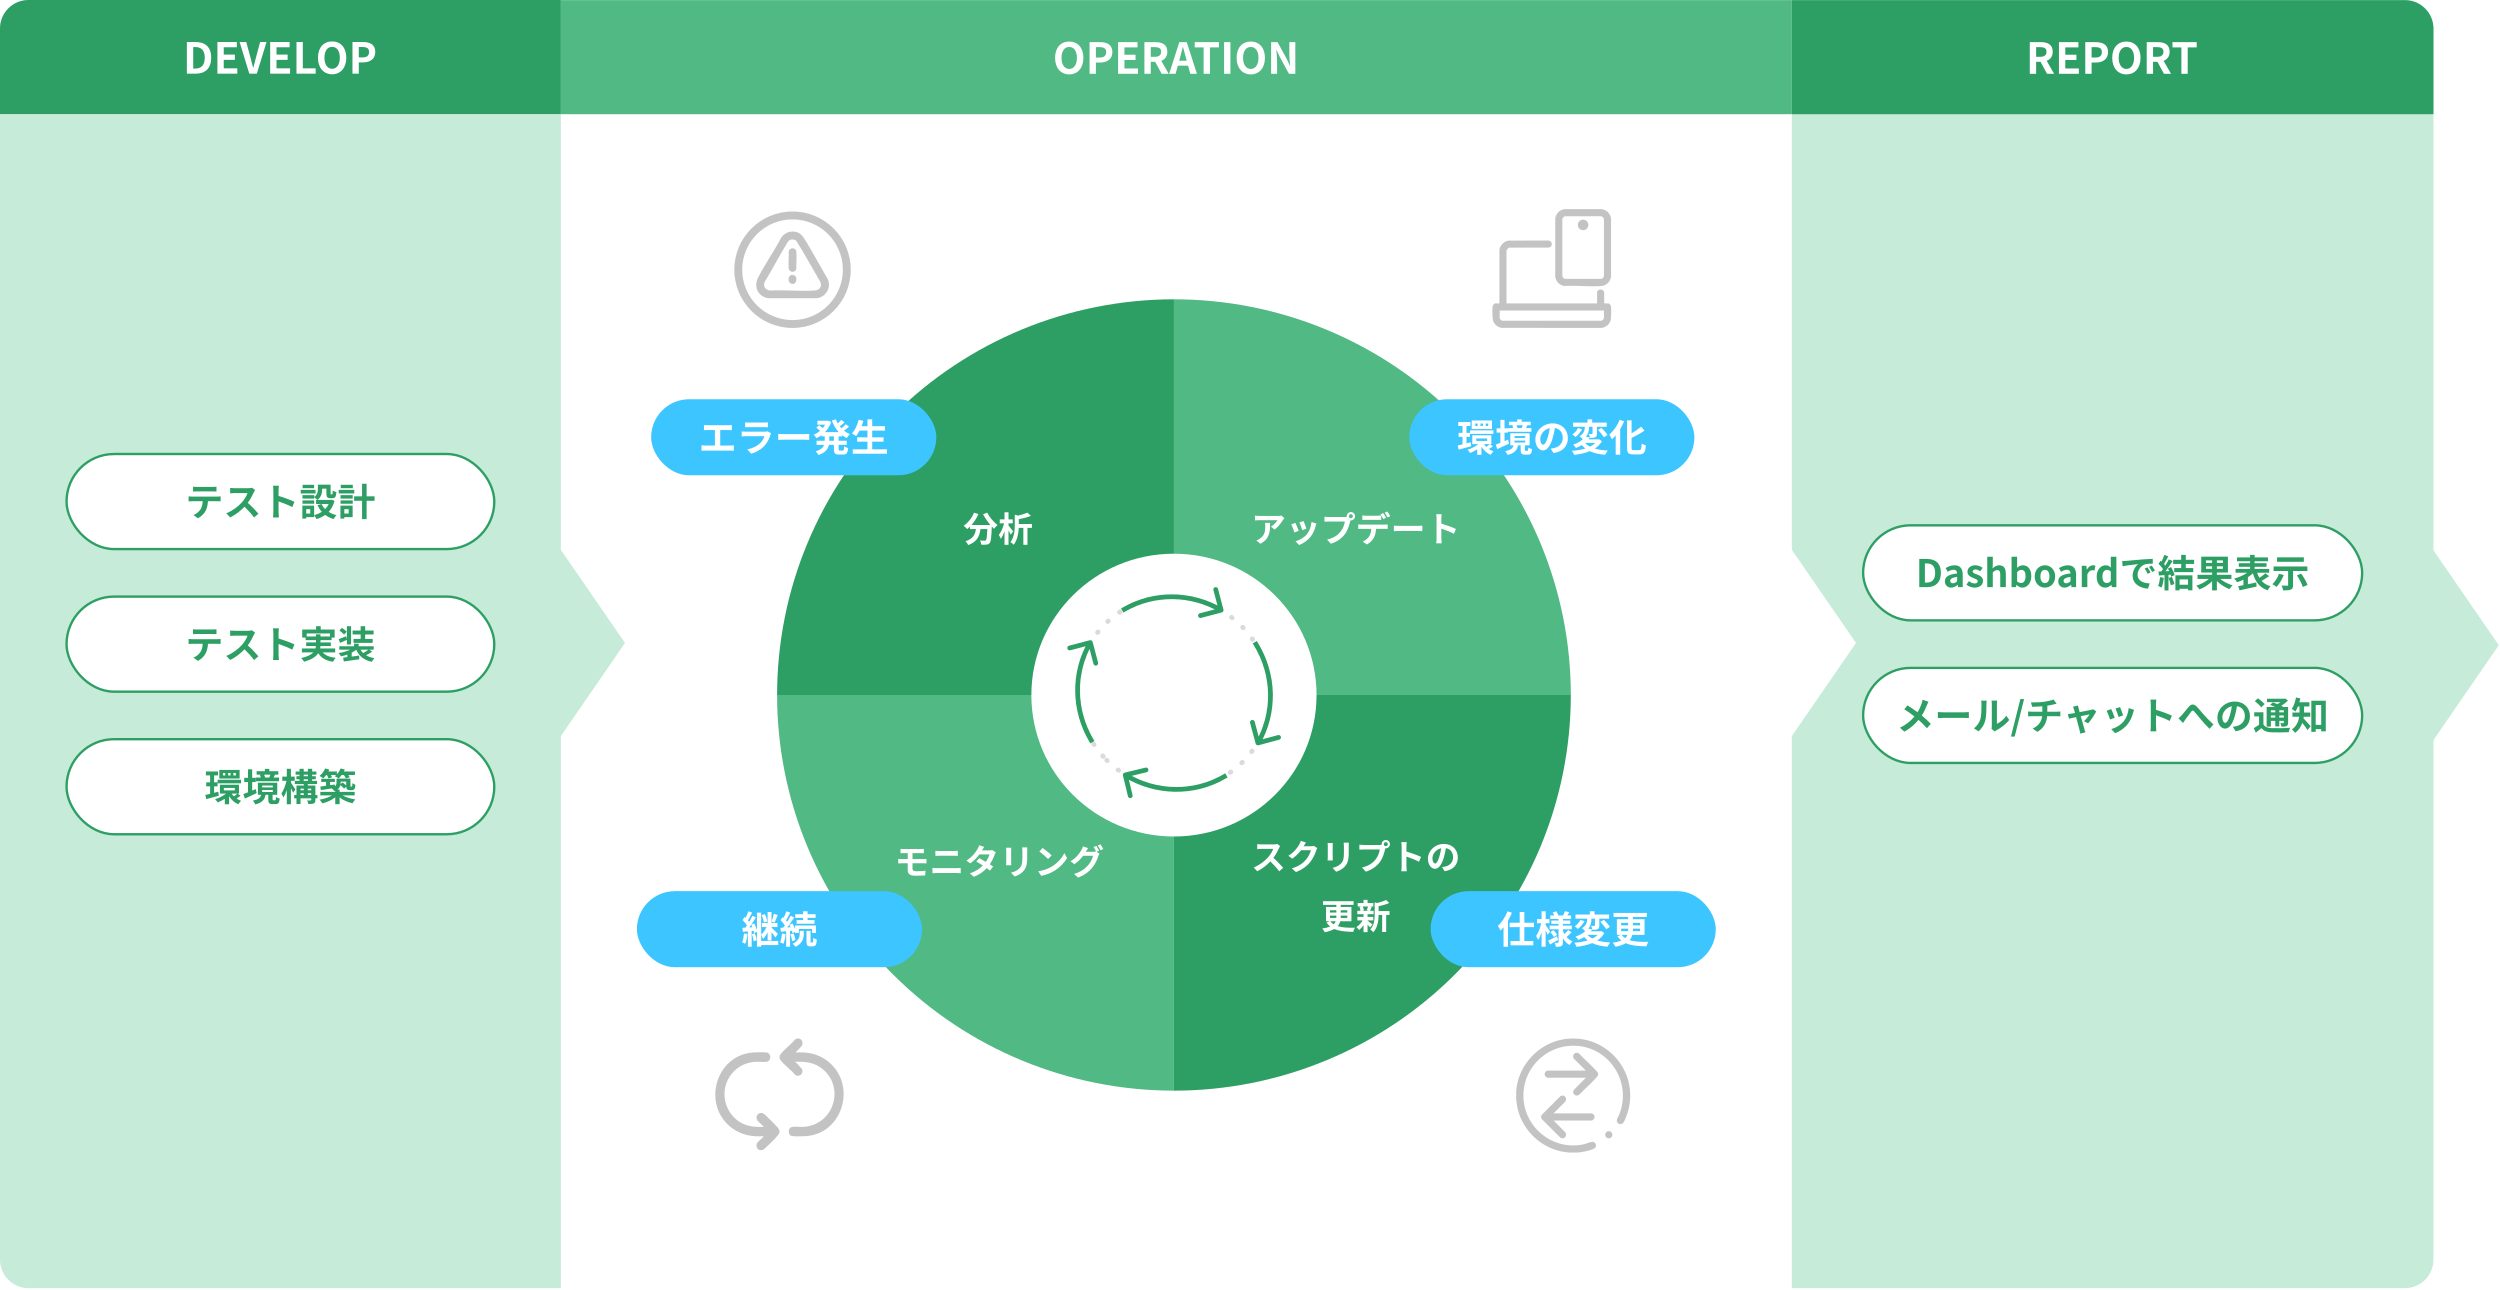 <svg width="1052" height="543" viewBox="0 0 1052 543" fill="none" xmlns="http://www.w3.org/2000/svg">
<rect width="1024" height="542" rx="12" fill="white"/>
<path d="M0 12.052C0 5.424 5.373 0.052 12 0.052H236V542.052H12C5.373 542.052 0 536.679 0 530.052V12.052Z" fill="#C6EBD8"/>
<path d="M1024 12.052C1024 5.424 1018.63 0.052 1012 0.052H754V542.052H1012C1018.63 542.052 1024 536.679 1024 530.052V12.052Z" fill="#C6EBD8"/>
<path d="M263 270.552L235.25 310.822L235.25 230.282L263 270.552Z" fill="#C6EBD8"/>
<path d="M781 270.552L753.25 310.822L753.25 230.282L781 270.552Z" fill="white"/>
<rect x="28" y="191.052" width="180" height="40" rx="20" fill="white"/>
<rect x="28" y="191.052" width="180" height="40" rx="20" stroke="#2E9F64"/>
<path d="M89.36 206.78H82.944C82.384 206.78 81.712 206.812 81.232 206.844V204.78C81.744 204.86 82.4 204.892 82.928 204.892H89.36C89.904 204.892 90.544 204.86 91.088 204.78V206.844C90.528 206.812 89.92 206.78 89.36 206.78ZM80.896 208.972H91.376C91.712 208.972 92.4 208.94 92.832 208.876V210.956C92.432 210.924 91.824 210.908 91.376 210.908H87.52C87.424 212.556 87.072 213.9 86.496 215.02C85.936 216.124 84.704 217.372 83.28 218.092L81.408 216.732C82.544 216.3 83.664 215.372 84.304 214.444C84.96 213.452 85.232 212.252 85.296 210.908H80.896C80.432 210.908 79.808 210.94 79.36 210.972V208.876C79.84 208.924 80.4 208.972 80.896 208.972ZM106.032 205.228L107.344 206.204C107.216 206.38 106.928 206.876 106.784 207.196C106.24 208.444 105.344 210.156 104.272 211.596C105.856 212.972 107.792 215.02 108.736 216.172L106.912 217.756C105.872 216.316 104.384 214.684 102.88 213.228C101.184 215.02 99.056 216.684 96.864 217.724L95.216 215.996C97.792 215.02 100.272 213.084 101.776 211.404C102.832 210.204 103.808 208.62 104.16 207.484H98.736C98.064 207.484 97.184 207.58 96.848 207.596V205.324C97.28 205.388 98.256 205.436 98.736 205.436H104.368C105.072 205.436 105.712 205.34 106.032 205.228ZM123.904 211.164L122.992 213.372C121.344 212.508 118.944 211.58 117.216 210.988V215.516C117.216 215.98 117.296 217.1 117.36 217.74H114.864C114.96 217.116 115.024 216.156 115.024 215.516V206.332C115.024 205.756 114.976 204.956 114.864 204.396H117.36C117.296 204.956 117.216 205.66 117.216 206.332V208.684C119.36 209.308 122.432 210.444 123.904 211.164ZM132.176 203.996V205.436H127.344V203.996H132.176ZM132.784 206.14V207.644H126.528V206.14H132.784ZM132.208 210.556V211.98H127.28V210.556H132.208ZM138.32 212.076H135.264C135.648 212.876 136.176 213.596 136.816 214.236C137.44 213.612 137.936 212.892 138.32 212.076ZM130.544 216.108V214.268H128.848V216.108H130.544ZM139.52 210.284L140.768 210.748C140.256 212.684 139.408 214.204 138.304 215.404C139.248 216.012 140.368 216.476 141.6 216.78C141.184 217.18 140.64 217.932 140.368 218.428C139.024 218.028 137.856 217.436 136.848 216.684C135.776 217.436 134.544 218.012 133.184 218.428C132.992 217.964 132.544 217.212 132.192 216.78V217.596H128.848V218.22H127.232V212.764H132.192V216.748C133.392 216.444 134.48 215.996 135.424 215.372C134.688 214.572 134.08 213.644 133.584 212.604L135.216 212.076H132.992V210.364H133.536C133.264 210.044 132.592 209.468 132.208 209.212V209.82H127.28V208.364H132.208V209.132C133.584 208.188 133.76 206.924 133.76 205.852V203.948H139.12V207.532C139.12 207.98 139.152 208.028 139.328 208.028H139.728C139.936 208.028 140 207.82 140.016 206.428C140.368 206.7 141.104 206.972 141.568 207.1C141.408 209.084 140.992 209.644 139.92 209.644H138.992C137.712 209.644 137.344 209.148 137.344 207.564V205.628H135.552V205.9C135.552 207.404 135.232 209.228 133.568 210.364H139.2L139.52 210.284ZM148.464 203.996V205.436H143.392V203.996H148.464ZM149.072 206.14V207.644H142.528V206.14H149.072ZM146.72 214.268H144.896V216.108H146.72V214.268ZM148.384 212.764V217.596H144.896V218.22H143.248V212.764H148.384ZM143.296 211.98V210.556H148.432V211.98H143.296ZM143.296 209.82V208.364H148.432V209.82H143.296ZM157.616 208.844V210.732H154.272V218.444H152.352V210.732H149.008V208.844H152.352V203.564H154.272V208.844H157.616Z" fill="#2E9F64"/>
<rect x="28" y="251.052" width="180" height="40" rx="20" fill="white"/>
<rect x="28" y="251.052" width="180" height="40" rx="20" stroke="#2E9F64"/>
<path d="M89.36 266.78H82.944C82.384 266.78 81.712 266.812 81.232 266.844V264.78C81.744 264.86 82.4 264.892 82.928 264.892H89.36C89.904 264.892 90.544 264.86 91.088 264.78V266.844C90.528 266.812 89.92 266.78 89.36 266.78ZM80.896 268.972H91.376C91.712 268.972 92.4 268.94 92.832 268.876V270.956C92.432 270.924 91.824 270.908 91.376 270.908H87.52C87.424 272.556 87.072 273.9 86.496 275.02C85.936 276.124 84.704 277.372 83.28 278.092L81.408 276.732C82.544 276.3 83.664 275.372 84.304 274.444C84.96 273.452 85.232 272.252 85.296 270.908H80.896C80.432 270.908 79.808 270.94 79.36 270.972V268.876C79.84 268.924 80.4 268.972 80.896 268.972ZM106.032 265.228L107.344 266.204C107.216 266.38 106.928 266.876 106.784 267.196C106.24 268.444 105.344 270.156 104.272 271.596C105.856 272.972 107.792 275.02 108.736 276.172L106.912 277.756C105.872 276.316 104.384 274.684 102.88 273.228C101.184 275.02 99.056 276.684 96.864 277.724L95.216 275.996C97.792 275.02 100.272 273.084 101.776 271.404C102.832 270.204 103.808 268.62 104.16 267.484H98.736C98.064 267.484 97.184 267.58 96.848 267.596V265.324C97.28 265.388 98.256 265.436 98.736 265.436H104.368C105.072 265.436 105.712 265.34 106.032 265.228ZM123.904 271.164L122.992 273.372C121.344 272.508 118.944 271.58 117.216 270.988V275.516C117.216 275.98 117.296 277.1 117.36 277.74H114.864C114.96 277.116 115.024 276.156 115.024 275.516V266.332C115.024 265.756 114.976 264.956 114.864 264.396H117.36C117.296 264.956 117.216 265.66 117.216 266.332V268.684C119.36 269.308 122.432 270.444 123.904 271.164ZM129.056 267.836H132.96V266.924H134.864V267.836H138.848V266.572H129.056V267.836ZM141.04 274.524H135.792C136.928 275.804 138.72 276.54 141.248 276.812C140.864 277.212 140.368 277.964 140.128 278.476C137.088 277.996 135.184 276.86 133.92 274.876C132.976 276.3 131.2 277.564 127.936 278.444C127.712 278.028 127.168 277.308 126.752 276.908C129.44 276.3 130.976 275.468 131.856 274.524H127.04V272.876H132.784C132.864 272.54 132.912 272.204 132.944 271.868H128.848V270.332H132.96V269.372H128.592V268.316H127.168V264.908H133.008V263.516H134.96V264.908H140.816V268.316H139.536V269.372H134.864V270.332H139.216V271.868H134.848C134.832 272.204 134.8 272.54 134.72 272.876H141.04V274.524ZM151.76 268.876V266.988H148.368V265.34H151.76V263.5H153.664V265.34H157.216V266.988H153.664V268.876H156.816V270.508H148.768V268.876H151.76ZM145.936 265.836L144.768 267.02C144.384 266.54 143.504 265.788 142.816 265.292L143.904 264.22C144.576 264.684 145.488 265.34 145.936 265.836ZM145.984 271.196V269.244C145.024 269.692 144 270.124 143.104 270.524L142.512 268.972C143.328 268.684 144.464 268.22 145.648 267.724L145.984 269.036V263.5H147.728V271.196H145.984ZM155.056 273.388H151.696C152 273.916 152.368 274.396 152.816 274.812C153.568 274.396 154.432 273.852 155.056 273.388ZM155.472 273.388L156.624 274.252C155.824 274.78 154.864 275.324 154.016 275.724C154.976 276.3 156.144 276.716 157.536 276.94C157.168 277.324 156.704 278.012 156.48 278.492C153.136 277.772 151.104 276.124 149.888 273.404C149.344 273.868 148.704 274.284 148 274.652V276.284L151.12 275.868L151.216 277.42C148.928 277.772 146.448 278.092 144.672 278.348L144.384 276.732C144.912 276.668 145.52 276.604 146.176 276.524V275.452C145.312 275.772 144.4 276.012 143.472 276.188C143.248 275.772 142.816 275.148 142.464 274.812C144.208 274.556 145.984 274.06 147.328 273.388H142.768V271.948H149.008V270.86H150.912V271.948H157.248V273.388H155.472Z" fill="#2E9F64"/>
<rect x="28" y="311.052" width="180" height="40" rx="20" fill="white"/>
<rect x="28" y="311.052" width="180" height="40" rx="20" stroke="#2E9F64"/>
<path d="M99.248 326.316V325.276H98.208V326.316H99.248ZM97.008 326.316V325.276H96V326.316H97.008ZM94.784 326.316V325.276H93.808V326.316H94.784ZM100.832 323.996V327.596H92.288V323.996H100.832ZM91.584 329.628V328.124H101.424V329.628H91.584ZM91.856 333.148L92.096 334.828C90.272 335.356 88.336 335.884 86.8 336.268L86.4 334.508C86.976 334.38 87.664 334.22 88.416 334.028V330.892H86.784V329.212H88.416V326.3H86.64V324.636H91.76V326.3H90.096V329.212H91.552V330.892H90.096V333.612L91.856 333.148ZM99.856 333.948H97.488C97.744 334.364 98.064 334.748 98.432 335.116C98.912 334.78 99.488 334.3 99.856 333.948ZM94.208 331.564V332.604H98.8V331.564H94.208ZM99.968 333.948L101.216 334.86C100.656 335.292 100.032 335.708 99.52 336.012C100.112 336.412 100.768 336.748 101.472 336.972C101.088 337.308 100.56 337.98 100.288 338.444C98.64 337.788 97.328 336.54 96.4 334.988V338.444H94.608V336.108C93.632 336.748 92.592 337.292 91.616 337.676C91.376 337.276 90.864 336.652 90.496 336.316C92.096 335.836 93.856 334.94 95.136 333.948H92.544V330.204H100.56V333.948H99.968ZM113.792 325.98H111.12C111.328 326.364 111.488 326.812 111.568 327.148L111.36 327.196H113.392L113.312 327.18C113.472 326.828 113.664 326.364 113.792 325.98ZM117.408 327.196V328.748H107.632V327.196H109.744C109.664 326.844 109.504 326.428 109.344 326.108L109.936 325.98H107.984V324.508H111.456V323.532H113.328V324.508H117.12V325.98H115.312L115.712 326.06C115.504 326.492 115.296 326.876 115.12 327.196H117.408ZM107.6 332.044L108.016 333.724C106.336 334.54 104.496 335.372 103.04 336.044L102.4 334.14C102.944 333.948 103.616 333.692 104.352 333.404V329.084H102.768V327.292H104.352V323.724H106.112V327.292H107.568V329.084H106.112V332.684C106.608 332.476 107.104 332.252 107.6 332.044ZM110.304 332.444V333.26H114.8V332.444H110.304ZM110.304 330.54V331.34H114.8V330.54H110.304ZM115.04 336.748H115.76C116.016 336.748 116.096 336.588 116.128 335.372C116.48 335.644 117.216 335.948 117.712 336.044C117.536 337.884 117.088 338.364 115.968 338.364H114.72C113.216 338.364 112.896 337.836 112.896 336.316V334.444H111.76C111.408 336.364 110.48 337.708 107.424 338.492C107.248 338.028 106.752 337.26 106.384 336.892C108.896 336.412 109.6 335.612 109.888 334.444H108.528V329.372H116.672V334.444H114.704V336.3C114.704 336.7 114.752 336.748 115.04 336.748ZM124.304 332.22L123.328 333.58C123.12 333.084 122.768 332.332 122.416 331.612V338.428H120.688V332.444C120.272 333.676 119.776 334.796 119.232 335.596C119.056 335.068 118.672 334.348 118.4 333.916C119.296 332.668 120.144 330.444 120.544 328.556H118.768V326.796H120.688V323.5H122.416V326.796H124.016V328.556H122.416V329.308C122.864 329.932 124.048 331.772 124.304 332.22ZM129.536 334.54H130.96V333.772H129.536V334.54ZM126.464 333.772V334.54H127.824V333.772H126.464ZM127.824 331.852H126.464V332.54H127.824V331.852ZM130.96 331.852H129.536V332.54H130.96V331.852ZM127.808 327.916V328.588H129.568V327.916H127.808ZM127.808 325.98V326.636H129.568V325.98H127.808ZM133.584 334.54V335.932H132.72V336.62C132.72 337.42 132.56 337.82 132.032 338.076C131.504 338.316 130.752 338.332 129.744 338.332C129.664 337.884 129.456 337.26 129.248 336.828C129.84 336.86 130.496 336.844 130.688 336.844C130.896 336.844 130.96 336.796 130.96 336.604V335.932H126.464V338.316H124.752V335.932H123.776V334.54H124.752V330.54H127.824V329.932H124.064V328.588H126.048V327.916H124.736V326.636H126.048V325.98H124.4V324.668H126.048V323.5H127.808V324.668H129.568V323.5H131.344V324.668H133.136V325.98H131.344V326.636H132.88V327.916H131.344V328.588H133.424V329.932H129.536V330.54H132.72V334.54H133.584ZM137.536 326.108H137.28C136.864 326.668 136.432 327.164 136.016 327.548C135.664 327.244 134.912 326.732 134.48 326.508C135.44 325.74 136.336 324.556 136.816 323.372L138.592 323.852C138.48 324.108 138.352 324.364 138.224 324.62H141.776V325.804C142.416 325.116 142.96 324.252 143.296 323.372L145.104 323.804C144.992 324.076 144.864 324.348 144.72 324.62H149.36V326.108H146.56C146.816 326.46 147.04 326.812 147.168 327.084L145.552 327.548C145.392 327.164 145.04 326.588 144.672 326.108H143.792C143.392 326.668 142.96 327.164 142.528 327.548C142.144 327.26 141.312 326.828 140.864 326.636C141.072 326.476 141.28 326.3 141.488 326.108H139.248C139.456 326.476 139.648 326.844 139.744 327.116L138.208 327.564C138.096 327.164 137.824 326.604 137.536 326.108ZM145.68 328.892H143.344V329.292C143.344 329.516 143.328 329.724 143.312 329.948L144.112 329.26C144.624 329.612 145.248 330.092 145.68 330.508V328.892ZM149.248 334.716H144.176C145.552 335.516 147.6 336.124 149.536 336.396C149.136 336.796 148.592 337.548 148.32 338.012C146.384 337.596 144.384 336.716 142.912 335.548V338.396H141.072V335.516C139.616 336.684 137.6 337.596 135.648 338.06C135.376 337.612 134.864 336.892 134.48 336.508C136.352 336.204 138.336 335.548 139.68 334.716H134.784V333.228H141.072V332.828C140.976 332.876 140.88 332.908 140.768 332.956C140.56 332.636 139.968 332.044 139.6 331.772C137.936 332.028 136.304 332.268 135.008 332.476L134.8 330.972C135.472 330.892 136.288 330.78 137.184 330.652V329.036H135.168V327.724H140.912V329.036H138.912V330.412L140.896 330.124L140.944 330.908C141.504 330.396 141.616 329.82 141.616 329.244V327.644H147.472V330.46C147.472 330.732 147.456 330.892 147.504 330.94C147.536 331.004 147.584 331.02 147.648 331.02H147.904C147.984 331.02 148.048 331.02 148.096 330.972C148.144 330.94 148.192 330.844 148.224 330.652C148.256 330.476 148.272 330.06 148.288 329.548C148.576 329.804 149.136 330.06 149.52 330.204C149.472 330.812 149.408 331.468 149.312 331.724C149.2 332.012 149.024 332.22 148.784 332.348C148.56 332.46 148.208 332.508 147.936 332.508H147.152C146.752 332.508 146.32 332.396 146.048 332.124C145.84 331.9 145.728 331.644 145.696 331.036L144.784 331.852C144.464 331.436 143.824 330.844 143.232 330.364C143.072 331.052 142.704 331.724 142 332.268H142.912V333.228H149.248V334.716Z" fill="#2E9F64"/>
<rect x="784" y="221.052" width="210" height="40" rx="20" fill="white"/>
<rect x="784" y="221.052" width="210" height="40" rx="20" stroke="#2E9F64"/>
<path d="M807.628 247.052V235.212H810.876C814.492 235.212 816.732 237.084 816.732 241.084C816.732 245.068 814.492 247.052 811.004 247.052H807.628ZM809.996 245.148H810.732C812.94 245.148 814.316 243.964 814.316 241.084C814.316 238.188 812.94 237.1 810.732 237.1H809.996V245.148ZM821.066 247.276C819.466 247.276 818.41 246.14 818.41 244.62C818.41 242.7 819.962 241.692 823.562 241.308C823.53 240.428 823.146 239.756 822.042 239.756C821.21 239.756 820.41 240.124 819.578 240.604L818.73 239.052C819.786 238.396 821.066 237.868 822.474 237.868C824.746 237.868 825.914 239.228 825.914 241.82V247.052H823.994L823.818 246.092H823.77C822.986 246.764 822.09 247.276 821.066 247.276ZM821.834 245.436C822.506 245.436 823.002 245.116 823.562 244.556V242.748C821.386 243.036 820.65 243.628 820.65 244.428C820.65 245.132 821.146 245.436 821.834 245.436ZM830.871 247.276C829.671 247.276 828.343 246.748 827.463 246.012L828.535 244.54C829.335 245.164 830.103 245.516 830.935 245.516C831.831 245.516 832.231 245.132 832.231 244.572C832.231 243.9 831.303 243.596 830.359 243.228C829.223 242.796 827.911 242.108 827.911 240.62C827.911 239.004 829.223 237.868 831.239 237.868C832.551 237.868 833.543 238.412 834.295 238.972L833.239 240.396C832.599 239.948 831.975 239.628 831.303 239.628C830.503 239.628 830.119 239.98 830.119 240.492C830.119 241.148 830.999 241.388 831.943 241.74C833.127 242.188 834.439 242.78 834.439 244.444C834.439 246.012 833.207 247.276 830.871 247.276ZM836.233 247.052V234.284H838.569V237.5L838.473 239.18C839.193 238.508 840.073 237.868 841.289 237.868C843.225 237.868 844.057 239.212 844.057 241.468V247.052H841.705V241.756C841.705 240.38 841.321 239.884 840.441 239.884C839.705 239.884 839.241 240.236 838.569 240.892V247.052H836.233ZM850.963 247.276C850.163 247.276 849.299 246.86 848.563 246.108H848.515L848.307 247.052H846.467V234.284H848.803V237.5L848.755 238.94C849.459 238.3 850.355 237.868 851.235 237.868C853.443 237.868 854.771 239.676 854.771 242.412C854.771 245.5 852.931 247.276 850.963 247.276ZM850.435 245.34C851.523 245.34 852.355 244.412 852.355 242.46C852.355 240.748 851.811 239.804 850.579 239.804C849.971 239.804 849.427 240.108 848.803 240.732V244.668C849.363 245.164 849.955 245.34 850.435 245.34ZM860.508 247.276C858.268 247.276 856.204 245.548 856.204 242.588C856.204 239.596 858.268 237.868 860.508 237.868C862.748 237.868 864.812 239.596 864.812 242.588C864.812 245.548 862.748 247.276 860.508 247.276ZM860.508 245.356C861.724 245.356 862.412 244.268 862.412 242.588C862.412 240.892 861.724 239.788 860.508 239.788C859.292 239.788 858.604 240.892 858.604 242.588C858.604 244.268 859.292 245.356 860.508 245.356ZM868.769 247.276C867.169 247.276 866.113 246.14 866.113 244.62C866.113 242.7 867.665 241.692 871.265 241.308C871.233 240.428 870.849 239.756 869.745 239.756C868.913 239.756 868.113 240.124 867.281 240.604L866.433 239.052C867.489 238.396 868.769 237.868 870.177 237.868C872.449 237.868 873.617 239.228 873.617 241.82V247.052H871.697L871.521 246.092H871.473C870.689 246.764 869.793 247.276 868.769 247.276ZM869.537 245.436C870.209 245.436 870.705 245.116 871.265 244.556V242.748C869.089 243.036 868.353 243.628 868.353 244.428C868.353 245.132 868.849 245.436 869.537 245.436ZM876.014 247.052V238.092H877.934L878.094 239.676H878.158C878.814 238.508 879.774 237.868 880.702 237.868C881.198 237.868 881.486 237.948 881.758 238.06L881.342 240.092C881.038 239.996 880.782 239.948 880.414 239.948C879.71 239.948 878.862 240.412 878.35 241.708V247.052H876.014ZM885.947 247.276C883.723 247.276 882.283 245.516 882.283 242.588C882.283 239.66 884.107 237.868 886.043 237.868C887.051 237.868 887.675 238.252 888.315 238.844L888.219 237.436V234.284H890.571V247.052H888.667L888.475 246.124H888.427C887.771 246.764 886.875 247.276 885.947 247.276ZM886.555 245.34C887.179 245.34 887.707 245.084 888.219 244.412V240.476C887.675 239.98 887.115 239.804 886.555 239.804C885.547 239.804 884.699 240.764 884.699 242.556C884.699 244.412 885.371 245.34 886.555 245.34ZM903.668 238.732C904.052 239.308 904.644 240.268 904.948 240.908L903.732 241.452C903.332 240.572 902.996 239.948 902.484 239.228L903.668 238.732ZM905.46 237.996C905.86 238.556 906.468 239.5 906.804 240.124L905.604 240.7C905.172 239.836 904.804 239.244 904.292 238.54L905.46 237.996ZM892.996 236.108C893.636 236.092 894.244 236.06 894.548 236.028C895.876 235.916 898.5 235.676 901.396 235.42C903.028 235.292 904.756 235.196 905.876 235.148L905.892 237.196C905.044 237.196 903.684 237.212 902.836 237.404C900.916 237.916 899.492 239.964 899.492 241.836C899.492 244.444 901.924 245.388 904.612 245.516L903.876 247.708C900.548 247.5 897.412 245.708 897.412 242.268C897.412 239.98 898.676 238.188 899.748 237.388C898.372 237.532 895.044 237.884 893.204 238.284L892.996 236.108ZM908.964 242.86L910.532 243.132C910.372 244.636 910.036 246.236 909.572 247.26C909.236 247.052 908.532 246.716 908.116 246.572C908.58 245.628 908.836 244.204 908.964 242.86ZM912.532 243.212L913.94 242.764C914.372 243.708 914.788 244.956 914.98 245.772L913.476 246.3C913.348 245.484 912.932 244.188 912.532 243.212ZM912.26 239.228L913.604 238.636C914.244 239.708 914.884 241.1 915.076 242.012L913.636 242.684C913.588 242.428 913.508 242.14 913.412 241.82L912.5 241.884V248.46H910.82V242.012C909.956 242.06 909.156 242.124 908.452 242.172L908.292 240.508L909.476 240.46C909.716 240.156 909.972 239.82 910.212 239.468C909.748 238.78 908.964 237.916 908.292 237.276L909.188 235.964C909.316 236.076 909.444 236.188 909.572 236.3C910.02 235.42 910.468 234.348 910.74 233.516L912.42 234.108C911.844 235.212 911.188 236.444 910.612 237.34C910.82 237.564 911.012 237.804 911.172 238.012C911.748 237.116 912.26 236.188 912.644 235.388L914.26 236.06C913.364 237.468 912.244 239.1 911.204 240.396L912.82 240.316C912.644 239.948 912.452 239.564 912.26 239.228ZM920.724 243.804H917.156V246.06H920.724V243.804ZM915.412 248.428V242.108H922.564V248.412H920.724V247.756H917.156V248.428H915.412ZM923.284 237.292H919.78V239.036H922.916V240.764H914.916V239.036H917.844V237.292H914.468V235.564H917.844V233.5H919.78V235.564H923.284V237.292ZM928.276 239.34H930.852V238.316H928.276V239.34ZM928.276 235.82V236.844H930.852V235.82H928.276ZM935.412 236.844V235.82H932.868V236.844H935.412ZM935.412 239.34V238.316H932.868V239.34H935.412ZM938.98 243.612H934.26C935.668 244.748 937.62 245.772 939.444 246.3C939.012 246.684 938.436 247.436 938.164 247.916C936.308 247.212 934.356 245.964 932.868 244.508V248.444H930.852V244.588C929.38 246.06 927.428 247.308 925.524 248.012C925.236 247.564 924.66 246.828 924.228 246.428C926.132 245.868 928.116 244.812 929.46 243.612H924.724V241.868H930.852V240.924H926.276V234.236H937.508V240.924H932.868V241.868H938.98V243.612ZM953.268 241.244L954.852 242.428C953.844 243.148 952.676 243.884 951.684 244.428C952.628 245.468 953.86 246.252 955.444 246.7C955.028 247.1 954.484 247.868 954.212 248.396C950.836 247.244 949.076 244.812 948.02 241.26C947.412 241.836 946.692 242.38 945.924 242.876V245.852C947.06 245.612 948.26 245.356 949.412 245.1L949.588 246.828C947.076 247.42 944.388 247.98 942.404 248.412L941.844 246.652C942.468 246.54 943.22 246.396 944.02 246.236V243.948C943.14 244.38 942.244 244.732 941.364 245.004C941.092 244.572 940.548 243.852 940.148 243.468C942.052 242.972 944.1 242.06 945.604 241.02H940.74V239.404H946.836V238.508H942.084V236.988H946.836V236.172H941.332V234.556H946.836V233.5H948.74V234.556H954.372V236.172H948.74V236.988H953.748V238.508H948.74V239.404H954.884V241.02H949.796C950.052 241.804 950.356 242.508 950.756 243.164C951.652 242.572 952.612 241.852 953.268 241.244ZM969.46 234.524V236.412H958.18V234.524H969.46ZM958.996 241.436L961.012 241.964C960.308 243.836 959.108 245.772 957.972 246.972C957.572 246.636 956.708 246.076 956.212 245.836C957.364 244.78 958.436 243.084 958.996 241.436ZM970.948 240.268H964.916V246.204C964.916 247.276 964.692 247.804 963.94 248.108C963.204 248.412 962.148 248.444 960.756 248.444C960.66 247.852 960.372 246.988 960.084 246.412C960.996 246.46 962.116 246.476 962.42 246.46C962.724 246.46 962.836 246.38 962.836 246.156V240.268H956.724V238.364H970.948V240.268ZM966.548 242.124L968.34 241.372C969.396 242.844 970.548 244.78 970.996 246.14L969.012 247.02C968.66 245.708 967.572 243.644 966.548 242.124Z" fill="#2E9F64"/>
<rect x="784" y="281.052" width="210" height="40" rx="20" fill="white"/>
<rect x="784" y="281.052" width="210" height="40" rx="20" stroke="#2E9F64"/>
<path d="M809.049 294.444L811.497 295.308C811.289 295.66 810.985 296.364 810.841 296.732C810.361 298.012 809.641 299.612 808.681 301.084C810.089 302.236 811.417 303.468 812.489 304.604L810.841 306.444C809.721 305.132 808.585 304.028 807.305 302.924C805.897 304.62 804.057 306.396 801.353 307.868L799.513 306.22C802.121 304.956 804.025 303.404 805.593 301.5C804.457 300.604 802.937 299.452 801.305 298.476L802.681 296.828C803.961 297.628 805.609 298.748 806.905 299.708C807.721 298.428 808.233 297.164 808.665 295.916C808.809 295.516 808.969 294.86 809.049 294.444ZM815.449 302.156V299.644C816.025 299.692 817.193 299.74 818.025 299.74H826.617C827.353 299.74 828.073 299.676 828.489 299.644V302.156C828.105 302.14 827.289 302.076 826.617 302.076H818.025C817.113 302.076 816.041 302.108 815.449 302.156ZM832.569 307.756L830.617 306.46C832.025 305.468 832.889 303.996 833.337 302.636C833.785 301.26 833.801 298.236 833.801 296.3C833.801 295.66 833.753 295.228 833.657 294.844H836.009C835.993 294.908 835.897 295.628 835.897 296.284C835.897 298.172 835.849 301.548 835.417 303.164C834.937 304.972 833.945 306.54 832.569 307.756ZM839.353 307.804L838.025 306.7C838.089 306.396 838.153 305.948 838.153 305.516V296.188C838.153 295.468 838.041 294.86 838.025 294.812H840.409C840.393 294.86 840.297 295.484 840.297 296.204V304.572C841.593 304.012 843.177 302.748 844.249 301.196L845.481 302.956C844.153 304.684 841.849 306.412 840.057 307.324C839.721 307.5 839.561 307.644 839.353 307.804ZM846.201 309.964L850.169 294.172H851.737L847.769 309.964H846.201ZM861.508 299.484H865.54C865.876 299.484 866.644 299.42 866.996 299.388V301.452C866.564 301.42 866.02 301.388 865.588 301.388H861.444C861.204 304.076 860.052 306.348 857.348 307.964L855.316 306.588C857.748 305.468 859.028 303.756 859.332 301.388H854.932C854.436 301.388 853.844 301.42 853.428 301.452V299.388C853.86 299.436 854.404 299.484 854.9 299.484H859.412V297.212C857.876 297.34 856.196 297.388 855.124 297.42L854.628 295.564C855.844 295.596 858.324 295.564 860.084 295.308C861.684 295.084 863.316 294.716 864.116 294.348L865.428 296.108C864.884 296.236 864.468 296.348 864.196 296.412C863.412 296.62 862.468 296.796 861.508 296.94V299.484ZM878.695 304.364L876.935 303.484C877.751 302.748 878.855 301.388 879.287 300.604C878.903 300.684 877.319 301.004 875.591 301.372C876.199 303.564 876.871 306.028 877.127 306.86C877.223 307.148 877.431 307.852 877.559 308.172L875.383 308.7C875.335 308.284 875.223 307.756 875.095 307.308C874.855 306.444 874.199 303.964 873.623 301.772C872.279 302.06 871.111 302.3 870.631 302.412L870.135 300.492C870.647 300.444 871.079 300.396 871.607 300.3C871.831 300.268 872.407 300.172 873.143 300.028C872.983 299.404 872.839 298.892 872.727 298.54C872.615 298.124 872.455 297.74 872.279 297.404L874.423 296.892C874.487 297.276 874.583 297.692 874.679 298.108L875.111 299.66C877.143 299.276 879.383 298.844 880.007 298.7C880.295 298.652 880.599 298.556 880.823 298.444L882.103 299.356C881.431 300.764 879.815 303.164 878.695 304.364ZM892.103 297.532C892.407 298.22 893.191 300.3 893.415 301.036L891.495 301.708C891.303 300.924 890.599 298.988 890.199 298.156L892.103 297.532ZM895.751 297.98L898.007 298.7C897.815 299.212 897.719 299.548 897.623 299.868C897.207 301.484 896.535 303.148 895.447 304.556C893.959 306.476 891.959 307.82 890.087 308.524L888.407 306.812C890.167 306.348 892.391 305.132 893.719 303.468C894.807 302.108 895.575 299.98 895.751 297.98ZM888.391 298.38C888.791 299.196 889.559 301.132 889.879 302.028L887.927 302.764C887.655 301.9 886.855 299.772 886.471 299.068L888.391 298.38ZM913.927 301.164L913.015 303.372C911.367 302.508 908.967 301.58 907.239 300.988V305.516C907.239 305.98 907.319 307.1 907.383 307.74H904.887C904.983 307.116 905.047 306.156 905.047 305.516V296.332C905.047 295.756 904.999 294.956 904.887 294.396H907.383C907.319 294.956 907.239 295.66 907.239 296.332V298.684C909.383 299.308 912.455 300.444 913.927 301.164ZM916.695 302.252C917.159 301.868 917.543 301.516 918.023 301.004C918.759 300.252 919.991 298.62 920.967 297.484C922.071 296.22 923.111 296.108 924.263 297.228C925.335 298.284 926.599 299.916 927.543 300.94C928.551 302.044 929.895 303.468 931.415 304.828L929.783 306.7C928.647 305.628 927.287 304.108 926.279 302.924C925.287 301.772 924.119 300.252 923.367 299.42C922.807 298.812 922.519 298.892 922.055 299.468C921.431 300.268 920.295 301.836 919.623 302.732C919.255 303.244 918.903 303.82 918.615 304.236L916.695 302.252ZM936.391 304.172C937.047 304.172 937.687 303.18 938.327 301.036C938.695 299.868 938.983 298.508 939.175 297.196C936.551 297.74 935.159 300.044 935.159 301.788C935.159 303.388 935.799 304.172 936.391 304.172ZM940.743 307.708L939.559 305.836C940.167 305.756 940.615 305.676 941.031 305.58C943.063 305.1 944.631 303.644 944.631 301.34C944.631 299.148 943.447 297.516 941.319 297.148C941.095 298.492 940.823 299.964 940.375 301.452C939.431 304.652 938.055 306.604 936.327 306.604C934.583 306.604 933.095 304.668 933.095 301.996C933.095 298.348 936.279 295.212 940.391 295.212C944.311 295.212 946.791 297.948 946.791 301.404C946.791 304.732 944.743 307.1 940.743 307.708ZM957.431 298.876H955.591V299.74H957.431V298.876ZM961.015 299.74V298.876H959.127V299.74H961.015ZM959.127 301.964H961.015V301.068H959.127V301.964ZM955.591 301.964H957.431V301.068H955.591V301.964ZM955.591 303.34V305.74H953.799V297.5H957.383C956.663 297.164 955.895 296.844 955.239 296.588L956.471 295.564C957.031 295.772 957.703 296.028 958.359 296.316C958.807 296.06 959.239 295.756 959.639 295.468H953.943V294.028H961.287L961.655 293.932L962.791 294.844C961.991 295.596 960.983 296.364 959.943 297.004C960.295 297.18 960.631 297.34 960.903 297.5H962.839V304.092C962.839 304.86 962.695 305.26 962.183 305.516C961.671 305.788 960.983 305.788 960.023 305.788C959.959 305.324 959.767 304.7 959.559 304.3C960.055 304.316 960.615 304.316 960.775 304.316C960.967 304.3 961.015 304.236 961.015 304.076V303.34H959.127V305.676H957.431V303.34H955.591ZM952.919 296.3L951.495 297.66C950.999 296.892 949.799 295.788 948.823 295.052L950.135 293.836C951.111 294.508 952.343 295.532 952.919 296.3ZM952.439 299.708V304.812C953.063 305.884 954.167 306.332 955.799 306.396C957.703 306.476 961.495 306.428 963.687 306.252C963.463 306.7 963.175 307.58 963.095 308.108C961.127 308.204 957.735 308.236 955.783 308.156C953.863 308.076 952.599 307.612 951.639 306.38C950.903 307.004 950.151 307.628 949.255 308.3L948.375 306.396C949.063 306.012 949.879 305.484 950.615 304.94V301.452H948.583V299.708H952.439ZM972.167 301.612H969.415C969.383 301.836 969.351 302.06 969.303 302.268C970.135 303.084 971.863 305.084 972.311 305.612L971.031 307.212C970.503 306.38 969.591 305.18 968.807 304.204C968.263 305.772 967.319 307.276 965.783 308.396C965.527 307.996 964.823 307.244 964.423 306.956C966.503 305.468 967.239 303.468 967.495 301.612H964.663V299.82H967.623V299.42V297.276H966.983C966.663 298.092 966.295 298.828 965.895 299.42C965.543 299.1 964.791 298.556 964.359 298.316C965.223 297.164 965.831 295.324 966.151 293.5L967.975 293.868C967.863 294.428 967.735 294.972 967.575 295.516H971.799V297.276H969.543V299.436V299.82H972.167V301.612ZM974.439 305.036H976.759V296.668H974.439V305.036ZM972.599 294.876H978.695V307.74H976.759V306.828H974.439V307.98H972.599V294.876Z" fill="#2E9F64"/>
<path d="M661 292.448C661 270.583 656.68 248.932 648.288 228.731C639.895 208.531 627.594 190.176 612.087 174.715C596.579 159.254 578.17 146.99 557.908 138.622C537.647 130.255 515.931 125.948 494 125.948V292.448H661Z" fill="#51B983"/>
<path d="M494 458.948C538.291 458.948 580.768 441.406 612.087 410.182C643.405 378.957 661 336.607 661 292.448L494 292.448V458.948Z" fill="#2E9F64"/>
<path d="M327 292.448C327 336.607 344.595 378.957 375.913 410.182C407.232 441.406 449.709 458.948 494 458.948L494 292.448L327 292.448Z" fill="#51B983"/>
<path d="M494 125.948C449.709 125.948 407.232 143.49 375.913 174.715C344.595 205.94 327 248.29 327 292.448L494 292.448V125.948Z" fill="#2E9F64"/>
<g filter="url(#filter0_d_952_13892)">
<ellipse cx="494" cy="292.5" rx="60" ry="59.5" fill="white"/>
</g>
<path d="M465.72 319.869C481.732 335.881 507.373 336.199 522.991 320.581C538.61 304.962 538.291 279.321 522.28 263.31C506.268 247.298 480.627 246.98 465.009 262.598C449.39 278.217 449.709 303.858 465.72 319.869Z" stroke="#DADADA" stroke-width="2" stroke-linecap="round" stroke-dasharray="0.3 6"/>
<path d="M529.365 270.574L528.843 269.721L527.137 270.764L527.658 271.617L529.365 270.574ZM528.377 312.897C528.52 313.43 529.069 313.746 529.602 313.603L538.292 311.261C538.826 311.118 539.142 310.569 538.998 310.035C538.854 309.502 538.305 309.186 537.772 309.33L530.048 311.411L527.966 303.687C527.823 303.153 527.274 302.838 526.741 302.981C526.207 303.125 525.892 303.674 526.035 304.207L528.377 312.897ZM527.658 271.617C535.312 284.133 535.602 299.756 528.475 312.138L530.209 313.136C537.71 300.102 537.39 283.697 529.365 270.574L527.658 271.617Z" fill="#2E9F64"/>
<path d="M515.708 327.64L516.571 327.135L515.561 325.409L514.698 325.914L515.708 327.64ZM473.272 325.129C472.735 325.259 472.404 325.799 472.534 326.336L474.646 335.085C474.775 335.622 475.315 335.952 475.852 335.822C476.389 335.693 476.719 335.153 476.59 334.616L474.713 326.839L482.49 324.962C483.026 324.833 483.357 324.292 483.227 323.755C483.097 323.219 482.557 322.888 482.02 323.018L473.272 325.129ZM514.698 325.914C502.297 333.165 486.591 332.927 474.028 325.248L472.985 326.955C486.16 335.007 502.654 335.273 515.708 327.64L514.698 325.914Z" fill="#2E9F64"/>
<path d="M458.303 311.956L458.809 312.819L460.534 311.807L460.028 310.944L458.303 311.956ZM459.78 270.132C459.639 269.598 459.093 269.279 458.558 269.42L449.855 271.711C449.321 271.851 449.002 272.398 449.142 272.932C449.283 273.467 449.83 273.786 450.364 273.645L458.101 271.608L460.137 279.345C460.278 279.879 460.825 280.198 461.359 280.057C461.893 279.917 462.212 279.37 462.071 278.836L459.78 270.132ZM460.028 310.944C452.71 298.459 452.574 283.069 459.677 270.891L457.949 269.883C450.47 282.706 450.631 298.868 458.303 311.956L460.028 310.944Z" fill="#2E9F64"/>
<path d="M514.115 257.723C514.649 257.583 514.968 257.036 514.828 256.502L512.542 247.797C512.402 247.263 511.855 246.943 511.321 247.084C510.787 247.224 510.468 247.771 510.608 248.305L512.64 256.043L504.902 258.074C504.368 258.215 504.048 258.761 504.189 259.296C504.329 259.83 504.876 260.149 505.41 260.009L514.115 257.723ZM472.613 255.541L471.746 256.04L472.745 257.773L473.612 257.273L472.613 255.541ZM473.612 257.273C485.754 250.273 501 250.402 513.356 257.619L514.365 255.892C501.404 248.323 485.392 248.173 472.613 255.541L473.612 257.273Z" fill="#2E9F64"/>
<rect x="274" y="168" width="120" height="32" rx="16" fill="#3DC5FF"/>
<path d="M303.072 187.488H307.312C307.888 187.488 308.4 187.424 308.8 187.36V189.68C308.352 189.616 307.68 189.6 307.312 189.6H296.768C296.288 189.6 295.728 189.616 295.2 189.68V187.36C295.696 187.456 296.272 187.488 296.768 187.488H300.832V180.96H297.744C297.312 180.96 296.624 180.992 296.224 181.024V178.832C296.64 178.896 297.296 178.928 297.744 178.928H306.448C306.928 178.928 307.488 178.88 307.952 178.832V181.024C307.472 180.992 306.912 180.96 306.448 180.96H303.072V187.488ZM323.04 181.488L324.464 182.368C324.352 182.576 324.224 182.864 324.16 183.04C323.68 184.592 322.992 186.144 321.792 187.472C320.176 189.264 318.128 190.352 316.08 190.928L314.48 189.12C316.896 188.624 318.816 187.568 320.032 186.32C320.896 185.44 321.392 184.448 321.68 183.552H313.952C313.568 183.552 312.768 183.568 312.096 183.632V181.552C312.768 181.616 313.456 181.648 313.952 181.648H321.872C322.384 181.648 322.816 181.584 323.04 181.488ZM313.568 179.792V177.728C314.016 177.792 314.688 177.808 315.232 177.808H321.392C321.888 177.808 322.672 177.792 323.12 177.728V179.792C322.688 179.76 321.936 179.744 321.36 179.744H315.232C314.72 179.744 314.032 179.76 313.568 179.792ZM327.472 185.104V182.592C328.048 182.64 329.216 182.688 330.048 182.688H338.64C339.376 182.688 340.096 182.624 340.512 182.592V185.104C340.128 185.088 339.312 185.024 338.64 185.024H330.048C329.136 185.024 328.064 185.056 327.472 185.104ZM350.912 185.456V183.648H348.944V185.456H350.912ZM354.352 183.648H352.896V185.456H356.304V187.2H352.896V188.928C352.896 189.504 352.96 189.6 353.408 189.6H354.64C355.056 189.6 355.136 189.28 355.2 187.776C355.6 188.096 356.368 188.416 356.912 188.528C356.72 190.64 356.224 191.28 354.816 191.28H353.072C351.344 191.28 350.912 190.72 350.912 188.944V187.2H348.8C348.448 188.88 347.392 190.464 344.432 191.456C344.192 191.024 343.616 190.288 343.216 189.936C345.424 189.264 346.384 188.272 346.784 187.2H343.616V185.456H347.04V183.648H345.696V183.12C345.024 183.616 344.304 184.032 343.568 184.384C343.312 183.952 342.784 183.296 342.416 182.944C343.344 182.56 344.256 182 345.072 181.296C344.656 180.88 344.016 180.336 343.488 179.936L344.688 178.944C345.168 179.28 345.776 179.744 346.224 180.128C346.608 179.68 346.944 179.2 347.232 178.688H343.968V177.056H348.144L348.48 176.992L349.76 177.584C349.2 179.264 348.288 180.688 347.152 181.84H352.944C351.696 180.496 350.736 178.832 350.032 176.944L351.744 176.464C351.968 177.056 352.224 177.632 352.544 178.176C353.072 177.696 353.6 177.136 353.968 176.688L355.408 177.712C354.752 178.304 354.016 178.928 353.36 179.408C353.584 179.696 353.824 179.968 354.08 180.24C354.72 179.696 355.424 179.056 355.872 178.512L357.264 179.504C356.608 180.096 355.84 180.736 355.152 181.232C355.888 181.824 356.72 182.32 357.632 182.688C357.184 183.072 356.608 183.824 356.32 184.336C355.616 184 354.96 183.6 354.352 183.136V183.648ZM367.024 189.072H373.232V190.944H358.848V189.072H365.024V185.856H360.688V184.016H365.024V181.2H361.712C361.248 182.08 360.752 182.896 360.224 183.52C359.84 183.216 358.992 182.64 358.512 182.384C359.76 181.04 360.8 178.832 361.344 176.656L363.312 177.088C363.088 177.856 362.832 178.608 362.56 179.344H365.024V176.464H367.024V179.344H372.416V181.2H367.024V184.016H371.808V185.856H367.024V189.072Z" fill="white"/>
<rect x="268" y="375" width="120" height="32" rx="16" fill="#3DC5FF"/>
<path d="M322.896 387.704L321.456 388.216C321.344 387.368 320.944 386.088 320.544 385.128L321.888 384.664C322.352 385.624 322.752 386.856 322.896 387.704ZM313.072 392.808L314.544 393.048C314.4 394.568 314.048 396.136 313.584 397.16C313.28 396.968 312.624 396.648 312.256 396.52C312.72 395.576 312.944 394.152 313.072 392.808ZM316.384 393.112L317.632 392.744C318.032 393.656 318.352 394.824 318.448 395.624L317.12 396.056C317.056 395.256 316.752 394.056 316.384 393.112ZM325.632 384.52L327.264 385.032C326.816 386.152 326.32 387.432 325.92 388.248L324.656 387.8C325.008 386.904 325.456 385.496 325.632 384.52ZM315.28 390.264L316.608 390.184C316.464 389.8 316.304 389.416 316.128 389.08C315.84 389.496 315.568 389.896 315.28 390.264ZM327.488 395.944V397.672H320.304V398.344H318.528V392.104L317.328 392.632C317.28 392.36 317.216 392.056 317.12 391.72L316.304 391.784V398.392H314.704V391.912L312.592 392.072L312.4 390.424C312.784 390.408 313.2 390.376 313.664 390.36C313.872 390.072 314.096 389.752 314.304 389.432C313.888 388.696 313.104 387.8 312.448 387.112L313.36 385.88C313.488 385.992 313.616 386.12 313.744 386.248C314.192 385.368 314.64 384.28 314.896 383.464L316.512 384.024C315.936 385.128 315.28 386.392 314.72 387.288C314.912 387.512 315.088 387.736 315.232 387.944C315.76 387.048 316.24 386.12 316.608 385.336L318.112 386.024C317.52 387 316.832 388.072 316.128 389.08L317.376 388.568C317.84 389.48 318.288 390.6 318.528 391.48V384.056H320.304V393.304C321.152 392.552 322.016 391.272 322.544 390.104H320.624V388.408H323.008V383.768H324.656V388.408H327.168V390.104H324.656V390.344C325.344 390.936 326.992 392.6 327.376 393.016L326.256 394.488C325.92 393.928 325.264 393.048 324.656 392.28V395.72H323.008V392.36C322.448 393.448 321.776 394.472 321.056 395.128C320.912 394.632 320.576 393.912 320.304 393.432V395.944H327.488ZM337.952 387.176V386.248H334.64V384.696H337.952V383.448H339.84V384.696H343.216V386.248H339.84V387.176H342.752V388.712H335.216V387.176H337.952ZM329.072 392.808L330.592 393.064C330.448 394.584 330.096 396.168 329.648 397.192C329.328 396.968 328.64 396.664 328.256 396.52C328.72 395.576 328.944 394.152 329.072 392.808ZM333.248 391.704L332.448 391.768V398.392H330.816V391.896L328.592 392.072L328.4 390.424L329.552 390.36C329.792 390.072 330.032 389.752 330.272 389.416C329.824 388.696 329.088 387.832 328.448 387.176L329.376 385.896C329.488 386.008 329.616 386.12 329.744 386.232C330.192 385.352 330.64 384.28 330.896 383.464L332.544 384.04C331.984 385.144 331.328 386.408 330.736 387.304C330.928 387.512 331.104 387.736 331.248 387.928C331.808 387.032 332.32 386.12 332.688 385.336L334.24 386.056C333.36 387.4 332.272 388.984 331.264 390.264L332.656 390.184C332.496 389.832 332.32 389.48 332.144 389.16L333.488 388.6C333.904 389.32 334.304 390.184 334.592 390.952V389.448H343.376V392.616H341.712V390.92H336.176V392.616H334.592V392.136L333.488 392.648C333.44 392.376 333.344 392.056 333.248 391.704ZM332.592 393.144L333.92 392.744C334.304 393.624 334.64 394.792 334.736 395.56L333.328 396.024C333.248 395.24 332.944 394.056 332.592 393.144ZM336.512 392.968V391.72H338.224V393C338.224 394.648 337.792 396.952 334.816 398.408C334.528 398.024 333.936 397.48 333.52 397.144C336.144 395.896 336.512 394.136 336.512 392.968ZM341.328 396.632H341.872C342.096 396.632 342.176 396.376 342.208 394.648C342.544 394.952 343.248 395.224 343.728 395.352C343.568 397.64 343.136 398.232 342.048 398.232H341.024C339.664 398.232 339.376 397.72 339.376 396.136V391.72H341.088V396.136C341.088 396.568 341.12 396.632 341.328 396.632Z" fill="white"/>
<rect x="593" y="168" width="120" height="32" rx="16" fill="#3DC5FF"/>
<path d="M626.248 179.264V178.224H625.208V179.264H626.248ZM624.008 179.264V178.224H623V179.264H624.008ZM621.784 179.264V178.224H620.808V179.264H621.784ZM627.832 176.944V180.544H619.288V176.944H627.832ZM618.584 182.576V181.072H628.424V182.576H618.584ZM618.856 186.096L619.096 187.776C617.272 188.304 615.336 188.832 613.8 189.216L613.4 187.456C613.976 187.328 614.664 187.168 615.416 186.976V183.84H613.784V182.16H615.416V179.248H613.64V177.584H618.76V179.248H617.096V182.16H618.552V183.84H617.096V186.56L618.856 186.096ZM626.856 186.896H624.488C624.744 187.312 625.064 187.696 625.432 188.064C625.912 187.728 626.488 187.248 626.856 186.896ZM621.208 184.512V185.552H625.8V184.512H621.208ZM626.968 186.896L628.216 187.808C627.656 188.24 627.032 188.656 626.52 188.96C627.112 189.36 627.768 189.696 628.472 189.92C628.088 190.256 627.56 190.928 627.288 191.392C625.64 190.736 624.328 189.488 623.4 187.936V191.392H621.608V189.056C620.632 189.696 619.592 190.24 618.616 190.624C618.376 190.224 617.864 189.6 617.496 189.264C619.096 188.784 620.856 187.888 622.136 186.896H619.544V183.152H627.56V186.896H626.968ZM640.792 178.928H638.12C638.328 179.312 638.488 179.76 638.568 180.096L638.36 180.144H640.392L640.312 180.128C640.472 179.776 640.664 179.312 640.792 178.928ZM644.408 180.144V181.696H634.632V180.144H636.744C636.664 179.792 636.504 179.376 636.344 179.056L636.936 178.928H634.984V177.456H638.456V176.48H640.328V177.456H644.12V178.928H642.312L642.712 179.008C642.504 179.44 642.296 179.824 642.12 180.144H644.408ZM634.6 184.992L635.016 186.672C633.336 187.488 631.496 188.32 630.04 188.992L629.4 187.088C629.944 186.896 630.616 186.64 631.352 186.352V182.032H629.768V180.24H631.352V176.672H633.112V180.24H634.568V182.032H633.112V185.632C633.608 185.424 634.104 185.2 634.6 184.992ZM637.304 185.392V186.208H641.8V185.392H637.304ZM637.304 183.488V184.288H641.8V183.488H637.304ZM642.04 189.696H642.76C643.016 189.696 643.096 189.536 643.128 188.32C643.48 188.592 644.216 188.896 644.712 188.992C644.536 190.832 644.088 191.312 642.968 191.312H641.72C640.216 191.312 639.896 190.784 639.896 189.264V187.392H638.76C638.408 189.312 637.48 190.656 634.424 191.44C634.248 190.976 633.752 190.208 633.384 189.84C635.896 189.36 636.6 188.56 636.888 187.392H635.528V182.32H643.672V187.392H641.704V189.248C641.704 189.648 641.752 189.696 642.04 189.696ZM649.368 187.12C650.024 187.12 650.664 186.128 651.304 183.984C651.672 182.816 651.96 181.456 652.152 180.144C649.528 180.688 648.136 182.992 648.136 184.736C648.136 186.336 648.776 187.12 649.368 187.12ZM653.72 190.656L652.536 188.784C653.144 188.704 653.592 188.624 654.008 188.528C656.04 188.048 657.608 186.592 657.608 184.288C657.608 182.096 656.424 180.464 654.296 180.096C654.072 181.44 653.8 182.912 653.352 184.4C652.408 187.6 651.032 189.552 649.304 189.552C647.56 189.552 646.072 187.616 646.072 184.944C646.072 181.296 649.256 178.16 653.368 178.16C657.288 178.16 659.768 180.896 659.768 184.352C659.768 187.68 657.72 190.048 653.72 190.656ZM671.256 186.384H667.032C667.576 187.008 668.248 187.52 669.08 187.952C669.928 187.52 670.664 187.008 671.256 186.384ZM672.856 184.816L674.088 185.648C673.368 186.928 672.344 187.952 671.096 188.752C672.632 189.216 674.472 189.488 676.568 189.584C676.168 190.032 675.704 190.848 675.464 191.376C672.872 191.168 670.728 190.688 668.984 189.856C667.032 190.672 664.76 191.152 662.392 191.424C662.248 190.944 661.832 190.128 661.496 189.712C663.544 189.552 665.464 189.248 667.112 188.72C666.568 188.304 666.072 187.824 665.624 187.296C664.904 187.744 664.088 188.16 663.16 188.528C662.92 188.08 662.36 187.408 661.96 187.12C663.768 186.512 665.112 185.712 666.04 184.848C665.752 184.448 665.096 183.856 664.68 183.568C666.632 182.416 666.888 180.816 666.904 179.584H661.944V177.84H668.024V176.464H669.976V177.84H676.104V179.584H671.992V182.464C671.992 183.264 671.864 183.728 671.32 184C670.76 184.256 670.024 184.272 669.064 184.272C669 183.776 668.76 183.072 668.536 182.608C669.096 182.624 669.72 182.624 669.896 182.624C670.088 182.624 670.136 182.576 670.136 182.416V179.584H668.68C668.68 180.864 668.504 182.448 667.352 183.776L669.032 184.112C668.84 184.368 668.648 184.624 668.44 184.88H672.52L672.856 184.816ZM663.992 180.112L665.768 180.592C665.112 181.84 664.056 183.12 662.952 183.904C662.6 183.552 661.992 183.04 661.64 182.8C662.632 182.16 663.576 181.072 663.992 180.112ZM672.44 180.896L673.912 180.048C674.824 180.944 675.944 182.192 676.456 183.04L674.872 184.016C674.424 183.152 673.336 181.84 672.44 180.896ZM681.56 176.656L683.448 177.28C682.984 178.368 682.424 179.456 681.784 180.512V191.36H679.88V183.2C679.368 183.824 678.824 184.4 678.296 184.896C678.088 184.416 677.544 183.36 677.192 182.88C678.92 181.424 680.6 179.072 681.56 176.656ZM687.448 189.424H689.8C690.568 189.424 690.696 188.88 690.824 186.624C691.272 186.96 692.072 187.328 692.584 187.44C692.36 190.192 691.864 191.2 689.976 191.2H687.24C685.224 191.2 684.648 190.56 684.648 188.304V176.864H686.568V182.336C688.072 181.472 689.544 180.448 690.6 179.536L692.008 181.2C690.424 182.32 688.44 183.392 686.568 184.288V188.32C686.568 189.264 686.68 189.424 687.448 189.424Z" fill="white"/>
<rect x="602" y="375" width="120" height="32" rx="16" fill="#3DC5FF"/>
<path d="M634.368 383.48L636.224 384.072C635.776 385.192 635.216 386.312 634.576 387.416V398.376H632.688V390.168C632.272 390.696 631.84 391.16 631.408 391.592C631.216 391.128 630.656 390.104 630.304 389.64C631.92 388.168 633.472 385.848 634.368 383.48ZM645.488 390.136H641.44V395.96H645.216V397.784H635.648V395.96H639.488V390.136H635.248V388.28H639.488V383.768H641.44V388.28H645.488V390.136ZM652.272 391.992L651.296 393.352C651.104 392.888 650.768 392.168 650.416 391.48V398.376H648.688V392.392C648.272 393.624 647.776 394.744 647.232 395.544C647.056 395.016 646.672 394.296 646.4 393.864C647.296 392.616 648.144 390.392 648.544 388.504H646.768V386.744H648.688V383.448H650.416V386.744H652.016V388.504H650.416V389.208C650.848 389.8 652 391.56 652.272 391.992ZM655.168 393.976L655.664 395.512C654.544 396.168 653.296 396.872 652.272 397.432L651.456 395.832C652.4 395.4 653.808 394.68 655.168 393.976ZM652.368 392.232L653.664 391.384C654.256 391.96 654.928 392.776 655.248 393.32L653.888 394.28C653.6 393.72 652.944 392.856 652.368 392.232ZM659.872 391.336L661.312 392.344C660.64 393.032 659.824 393.8 659.2 394.312C659.872 395.096 660.72 395.72 661.696 396.12C661.296 396.472 660.768 397.176 660.496 397.656C659.328 397.016 658.384 396.04 657.664 394.84V396.504C657.664 397.368 657.504 397.816 656.992 398.104C656.464 398.376 655.712 398.424 654.72 398.424C654.656 397.928 654.448 397.192 654.208 396.728C654.752 396.76 655.376 396.76 655.568 396.76C655.76 396.76 655.824 396.68 655.824 396.488V391.032H652.064V389.48H655.824V388.776H652.8V387.352H655.824V386.712H652.368V385.224H654C653.84 384.808 653.6 384.36 653.376 383.976L654.88 383.464C655.248 384.008 655.632 384.744 655.792 385.224H657.776C658.016 384.68 658.336 383.944 658.496 383.432L660.384 383.864C660.096 384.344 659.808 384.824 659.552 385.224H661.104V386.712H657.664V387.352H660.768V388.776H657.664V389.48H661.392V391.032H657.664V391.656C657.84 392.152 658.064 392.616 658.32 393.064C658.88 392.536 659.504 391.864 659.872 391.336ZM672.256 393.384H668.032C668.576 394.008 669.248 394.52 670.08 394.952C670.928 394.52 671.664 394.008 672.256 393.384ZM673.856 391.816L675.088 392.648C674.368 393.928 673.344 394.952 672.096 395.752C673.632 396.216 675.472 396.488 677.568 396.584C677.168 397.032 676.704 397.848 676.464 398.376C673.872 398.168 671.728 397.688 669.984 396.856C668.032 397.672 665.76 398.152 663.392 398.424C663.248 397.944 662.832 397.128 662.496 396.712C664.544 396.552 666.464 396.248 668.112 395.72C667.568 395.304 667.072 394.824 666.624 394.296C665.904 394.744 665.088 395.16 664.16 395.528C663.92 395.08 663.36 394.408 662.96 394.12C664.768 393.512 666.112 392.712 667.04 391.848C666.752 391.448 666.096 390.856 665.68 390.568C667.632 389.416 667.888 387.816 667.904 386.584H662.944V384.84H669.024V383.464H670.976V384.84H677.104V386.584H672.992V389.464C672.992 390.264 672.864 390.728 672.32 391C671.76 391.256 671.024 391.272 670.064 391.272C670 390.776 669.76 390.072 669.536 389.608C670.096 389.624 670.72 389.624 670.896 389.624C671.088 389.624 671.136 389.576 671.136 389.416V386.584H669.68C669.68 387.864 669.504 389.448 668.352 390.776L670.032 391.112C669.84 391.368 669.648 391.624 669.44 391.88H673.52L673.856 391.816ZM664.992 387.112L666.768 387.592C666.112 388.84 665.056 390.12 663.952 390.904C663.6 390.552 662.992 390.04 662.64 389.8C663.632 389.16 664.576 388.072 664.992 387.112ZM673.44 387.896L674.912 387.048C675.824 387.944 676.944 389.192 677.456 390.04L675.872 391.016C675.424 390.152 674.336 388.84 673.44 387.896ZM684.816 393.384H682.336C682.8 393.96 683.296 394.408 683.888 394.776C684.352 394.344 684.624 393.896 684.816 393.384ZM682.176 390.792V391.832H685.104C685.12 391.656 685.12 391.48 685.12 391.304V390.792H682.176ZM682.176 388.344V389.368H685.12V388.344H682.176ZM690.128 388.344H687.12V389.368H690.128V388.344ZM690.128 391.832V390.792H687.12V391.32C687.12 391.48 687.12 391.656 687.104 391.832H690.128ZM692.016 393.384H686.88C686.672 394.184 686.304 394.952 685.712 395.608C687.792 396.296 690.416 396.36 693.664 396.344C693.312 396.776 692.96 397.576 692.848 398.232C689.376 398.152 686.432 397.912 684.144 396.904C683.072 397.512 681.664 398.04 679.808 398.408C679.584 397.96 679.072 397.16 678.656 396.712C680.192 396.472 681.36 396.152 682.272 395.768C681.648 395.288 681.104 394.68 680.624 393.976L682.08 393.384H680.384V386.808H685.12V385.864H678.992V384.168H693.008V385.864H687.12V386.808H692.016V393.384Z" fill="white"/>
<path d="M333.273 104.488C334.249 104.346 335.042 105.078 335.131 106.034C335.327 108.279 334.995 110.842 335.104 113.12C334.622 114.931 332.046 114.802 331.876 112.842C331.68 110.584 332.025 108.028 331.89 105.736C331.985 105.125 332.69 104.569 333.28 104.481L333.273 104.488Z" fill="#C3C3C3"/>
<path d="M334.853 116.626C334.866 116.667 335.042 116.667 335.097 117.026C335.348 118.667 334.229 120.166 332.615 119.203C331.388 118.477 331.605 115.975 333.09 115.67C333.49 115.589 334.71 115.982 334.873 116.341C334.92 116.443 334.826 116.565 334.853 116.619V116.626Z" fill="#C3C3C3"/>
<path d="M358 113.5C358 127.035 347.03 138 333.503 138C319.977 138 309 127.035 309 113.5C309 99.965 319.97 89 333.497 89C347.023 89 357.993 99.972 357.993 113.5H358ZM354.678 113.5C354.678 101.803 345.192 92.316 333.497 92.316C321.801 92.316 312.315 101.803 312.315 113.5C312.315 125.197 321.801 134.684 333.497 134.684C345.192 134.684 354.678 125.197 354.678 113.5Z" fill="#C3C3C3"/>
<path d="M332.663 97.49C336.331 97.049 337.66 99.022 339.3 101.762C342.412 106.943 345.274 112.286 348.338 117.501C349.938 121.034 347.423 125.17 343.606 125.496H323.299C319.048 124.824 317.001 120.776 318.967 116.897C321.862 111.167 325.801 105.634 328.791 99.918C329.659 98.65 331.124 97.686 332.669 97.497L332.663 97.49ZM333.463 100.752C332.1 100.772 331.666 101.572 331.042 102.576C327.801 107.784 325.049 113.324 321.835 118.545C320.818 120.403 322.201 122.261 324.201 122.241C330.269 121.915 336.771 122.661 342.785 122.241C344.806 122.098 346.06 120.701 345.219 118.681C341.843 112.924 338.656 107.024 335.117 101.369C334.69 100.975 334.039 100.745 333.456 100.752H333.463Z" fill="#C3C3C3"/>
<path d="M672.056 127.668V122.863C672.056 122.493 672.808 121.908 673.184 121.823C673.994 121.654 675.043 122.35 675.043 123.169V127.662H676.741C677.273 127.662 677.843 128.442 677.914 128.962C678.07 130.087 678.025 134.014 677.688 135.022C677.143 136.661 675.471 137.909 673.754 138L631.857 137.967C630.244 137.701 628.786 136.518 628.287 134.938C627.969 133.943 627.937 130.061 628.086 128.962C628.157 128.442 628.727 127.662 629.259 127.662H630.957V105.399C630.957 103.488 632.927 101.375 634.845 101.244L651.707 101.212C653.386 101.537 653.457 103.793 651.785 104.183L635.331 104.209C634.663 104.17 633.938 104.996 633.938 105.607V127.668H672.056ZM674.94 130.666H631.067V133.923C631.067 134.183 631.78 134.912 632.091 134.957H673.909C674.227 134.912 674.933 134.177 674.933 133.923V130.666H674.94Z" fill="#C3C3C3"/>
<path d="M666.165 96.862C667.386 96.862 668.375 95.87 668.375 94.645C668.375 93.421 667.386 92.428 666.165 92.428C664.945 92.428 663.955 93.421 663.955 94.645C663.955 95.87 664.945 96.862 666.165 96.862Z" fill="#C3C3C3"/>
<path d="M658.227 88.013L674.052 88C676.119 88.312 677.726 89.97 677.927 92.07V116.355C677.746 118.319 676.048 120.165 674.065 120.341C669.01 120.783 663.32 120.003 658.201 120.341C656.159 120.016 654.617 118.325 654.435 116.264L654.448 91.882C654.747 89.905 656.256 88.351 658.22 88.019L658.227 88.013ZM658.538 91.01C657.98 91.192 657.501 91.674 657.429 92.278V115.945C657.429 116.654 658.006 117.317 658.713 117.343H673.657C674.421 117.33 674.914 116.667 674.94 115.945V92.376C674.92 91.687 674.318 91.062 673.65 90.984L658.531 91.01H658.538Z" fill="#C3C3C3"/>
<path d="M676.975 479.016C677.81 479.016 678.487 478.339 678.487 477.503C678.487 476.668 677.81 475.99 676.975 475.99C676.14 475.99 675.463 476.668 675.463 477.503C675.463 478.339 676.14 479.016 676.975 479.016Z" fill="#C3C3C3"/>
<path d="M663.866 485H660.12L657.387 484.597C647.691 482.716 639.957 474.824 638.334 465.057L638.022 462.787C638.077 461.621 637.952 460.386 638.022 459.226C638.687 448.44 647.267 439.124 657.873 437.347C675.033 434.473 689.418 449.897 685.284 466.841C684.972 468.112 683.828 471.617 683.009 472.533C682.108 473.54 680.374 472.915 680.339 471.554C680.325 470.86 680.963 470 681.234 469.347C687.684 453.771 674.665 437.285 658.046 440.422C649.924 441.956 643.265 448.426 641.531 456.512C638.361 471.312 651.277 484.507 666.113 481.585C667.285 481.356 668.742 480.662 669.72 480.509C671.537 480.231 672.314 482.452 670.843 483.313C669.463 484.125 665.475 484.889 663.866 485Z" fill="#C3C3C3"/>
<path d="M667.334 450.515L662.402 445.607C661.431 444.476 662.249 442.845 663.727 443.011C664.525 443.102 665.752 444.677 666.349 445.26C667.972 446.836 669.685 448.377 671.218 450.043C671.488 450.335 672.362 451.251 672.439 451.542C672.702 452.535 672.106 453.028 671.502 453.701C669.394 456.061 666.82 458.199 664.663 460.538C663.276 461.823 661.278 460.309 662.236 458.671L667.334 453.514H651.089C651.089 453.514 650.694 453.285 650.625 453.229C649.785 452.597 649.785 451.424 650.625 450.793C650.694 450.737 651.068 450.508 651.089 450.508H667.334V450.515Z" fill="#C3C3C3"/>
<path d="M653.753 468.507H669.907C669.907 468.507 670.302 468.736 670.372 468.792C671.211 469.423 671.211 470.597 670.372 471.228C670.302 471.284 669.928 471.513 669.907 471.513H653.753L658.483 476.289C659.884 477.718 658.213 479.849 656.562 478.683L648.835 470.951C648.37 470.43 648.37 469.59 648.835 469.069L656.562 461.337C658.213 460.164 659.884 462.302 658.483 463.731L653.753 468.507Z" fill="#C3C3C3"/>
<path d="M308.86 450.76C303.165 456.466 303.662 465.797 309.726 471C313.04 473.846 317.071 474.395 321.304 474.182C321.462 474.151 321.229 473.991 321.184 473.938C320.498 473.175 319.233 472.198 318.713 471.435C317.628 469.871 319.022 467.903 320.867 468.399C321.462 468.559 322.291 469.452 322.758 469.909C324.129 471.26 325.929 472.961 327.165 474.365C328.167 475.509 328.4 476.356 327.406 477.63C326.253 479.11 323.511 481.758 322.05 483.055C321.266 483.749 320.928 484.138 319.752 483.955C318.487 483.749 317.937 481.994 318.6 480.972C319.195 480.049 320.739 479.095 321.379 478.103C316.573 478.408 312.28 477.729 308.31 474.899C295.082 465.477 300.935 444.008 316.837 442.894C318.178 442.802 321.379 442.703 322.622 442.894C324.521 443.191 324.664 446.251 322.818 446.739C321.643 447.052 319.18 446.709 317.809 446.8C314.487 447.014 311.225 448.379 308.86 450.752V450.76Z" fill="#C3C3C3"/>
<path d="M334.758 442.894C339.481 442.589 343.903 443.321 347.783 446.144C360.913 455.711 355.015 477.066 339.052 478.096C337.952 478.164 334.08 478.271 333.191 478.035C331.331 477.539 331.496 474.487 333.387 474.189C334.736 473.976 336.641 474.266 338.088 474.182C351.015 473.404 355.949 457.107 345.553 449.394C342.329 447.006 338.555 446.625 334.653 446.808C334.57 447.227 335.105 447.212 335.225 447.327C335.828 447.952 336.333 448.616 336.913 449.249C337.139 449.501 337.425 449.654 337.56 450.035C338.238 451.912 336.061 453.476 334.532 452.247C332.875 450.142 329.907 448.112 328.385 446.014C327.828 445.244 327.873 444.374 328.445 443.626C330.08 441.475 332.92 439.484 334.66 437.332C336.25 436.447 337.877 437.408 337.681 439.293C337.545 440.559 335.489 441.856 334.788 442.894H334.758Z" fill="#C3C3C3"/>
<path d="M413.682 216.407L415.401 215.716C416.327 217.582 418.163 219.713 419.765 220.947C419.295 221.314 418.619 222.02 418.281 222.519C417.972 222.24 417.664 221.917 417.34 221.579V221.682C417.179 226.119 417.002 227.853 416.488 228.47C416.121 228.94 415.724 229.087 415.151 229.161C414.651 229.234 413.799 229.234 412.932 229.205C412.903 228.676 412.668 227.941 412.359 227.442C413.167 227.5 413.931 227.515 414.299 227.515C414.563 227.515 414.725 227.486 414.887 227.309C415.18 227.001 415.342 225.693 415.474 222.622H412.58C412.212 225.443 411.257 227.956 407.451 229.381C407.231 228.882 406.717 228.162 406.291 227.765C409.611 226.692 410.376 224.767 410.669 222.622H408.186V221.593C407.804 221.99 407.407 222.343 407.011 222.651C406.687 222.255 405.938 221.549 405.512 221.241C407.349 220.007 408.965 217.979 409.847 215.745L411.727 216.289C411.007 217.979 409.979 219.595 408.818 220.918H416.753C415.592 219.566 414.49 217.949 413.682 216.407ZM426.318 223.607L425.334 224.988C425.128 224.532 424.761 223.871 424.379 223.224V229.264H422.704V223.562C422.263 224.811 421.719 225.958 421.131 226.751C420.97 226.251 420.588 225.561 420.309 225.12C421.234 223.959 422.087 221.961 422.513 220.212H420.705V218.567H422.704V215.554H424.379V218.567H426.157V220.212H424.379V221.138C424.878 221.711 426.054 223.224 426.318 223.607ZM434.238 220.491V222.137H432.358V229.264H430.624V222.137H428.684C428.581 224.385 428.126 227.251 426.553 229.249C426.304 228.882 425.628 228.309 425.202 228.118C426.847 225.958 427.009 223.004 427.009 220.829V216.583L428.39 216.965C429.874 216.627 431.329 216.186 432.313 215.701L433.798 217.068C432.328 217.7 430.447 218.155 428.713 218.464V220.491H434.238Z" fill="white"/>
<path d="M383.986 363.269V365.517C383.986 366.325 384.485 366.619 385.661 366.619C386.983 366.619 388.276 366.531 389.452 366.413L389.32 368.397C388.364 368.456 386.704 368.514 385.323 368.514C382.634 368.514 381.973 367.589 381.973 366.104V363.269H379.578C379.166 363.269 378.417 363.313 377.976 363.342V361.417C378.387 361.447 379.122 361.491 379.578 361.491H381.973V358.993H380.371C379.842 358.993 379.372 359.007 378.946 359.037V357.2C379.372 357.229 379.842 357.273 380.371 357.273H387.439C387.938 357.273 388.423 357.244 388.761 357.2V359.037C388.379 359.022 387.968 358.993 387.439 358.993H383.986V361.491H388.423C388.732 361.491 389.467 361.461 389.849 361.432L389.863 363.313C389.452 363.269 388.791 363.269 388.467 363.269H383.986ZM392.376 367.456V365.208C392.949 365.252 393.64 365.311 394.213 365.311H402.647C403.147 365.311 403.764 365.267 404.263 365.208V367.456C403.749 367.398 403.088 367.368 402.647 367.368H394.213C393.64 367.368 392.92 367.412 392.376 367.456ZM393.61 360.153V358.023C394.139 358.082 394.83 358.111 395.329 358.111H401.413C402 358.111 402.632 358.067 403.044 358.023V360.153C402.618 360.139 401.927 360.095 401.413 360.095H395.344C394.786 360.095 394.11 360.124 393.61 360.153ZM417.517 357.7L419.016 358.625C418.854 358.904 418.663 359.301 418.531 359.669C418.149 360.8 417.473 362.284 416.503 363.695C417.047 364.033 417.547 364.371 417.914 364.635L416.577 366.354C416.224 366.046 415.754 365.693 415.21 365.311C413.902 366.736 412.169 368.059 409.788 368.97L408.084 367.486C410.684 366.692 412.345 365.443 413.564 364.194C412.565 363.548 411.566 362.945 410.817 362.519L412.066 361.123C412.844 361.52 413.844 362.078 414.828 362.666C415.548 361.623 416.136 360.418 416.356 359.536H412.139C411.111 360.903 409.744 362.313 408.26 363.327L406.673 362.108C409.259 360.521 410.626 358.508 411.36 357.229C411.581 356.877 411.889 356.201 412.022 355.687L414.152 356.348C413.8 356.862 413.418 357.538 413.241 357.847L413.227 357.861H416.239C416.694 357.861 417.194 357.802 417.517 357.7ZM423.365 356.73H425.525C425.496 357.053 425.481 357.376 425.481 357.847V362.813C425.481 363.18 425.496 363.753 425.525 364.091H423.351C423.365 363.812 423.424 363.239 423.424 362.798V357.847C423.424 357.567 423.409 357.053 423.365 356.73ZM430.124 356.598H432.299C432.27 357.009 432.24 357.479 432.24 358.067V360.976C432.24 364.136 431.623 365.487 430.536 366.692C429.566 367.765 428.038 368.485 426.965 368.823L425.422 367.207C426.892 366.869 428.126 366.31 429.022 365.355C430.022 364.253 430.213 363.151 430.213 360.859V358.067C430.213 357.479 430.183 357.009 430.124 356.598ZM438.735 356.833C439.764 357.523 441.674 359.051 442.526 359.933L441.027 361.476C440.263 360.653 438.427 359.051 437.354 358.302L438.735 356.833ZM436.898 366.619C439.191 366.296 441.101 365.546 442.526 364.694C445.024 363.21 446.949 360.962 447.875 358.978L449.021 361.05C447.904 363.033 445.95 365.061 443.584 366.487C442.1 367.383 440.204 368.206 438.133 368.558L436.898 366.619ZM462.495 357.979L461.408 358.434L462.657 359.198C462.495 359.478 462.289 359.889 462.172 360.242C461.775 361.564 460.938 363.518 459.6 365.149C458.204 366.869 456.441 368.206 453.679 369.308L451.945 367.75C454.942 366.854 456.573 365.576 457.867 364.106C458.866 362.975 459.718 361.197 459.953 360.109H455.809C454.84 361.388 453.561 362.681 452.107 363.665L450.461 362.431C453.047 360.873 454.325 358.978 455.045 357.714C455.28 357.347 455.574 356.671 455.707 356.171L457.867 356.877C457.514 357.391 457.132 358.052 456.956 358.376L456.911 358.449H459.865C460.32 358.449 460.82 358.376 461.143 358.273L461.246 358.331C460.952 357.744 460.541 356.965 460.173 356.436L461.334 355.966C461.702 356.495 462.216 357.435 462.495 357.979ZM461.907 355.775L463.068 355.304C463.45 355.848 463.994 356.789 464.258 357.303L463.083 357.802C462.789 357.185 462.319 356.333 461.907 355.775Z" fill="white"/>
<path d="M532.325 220.036H534.456C534.456 223.68 534.382 226.678 530.371 228.823L528.667 227.427C529.137 227.265 529.666 227.016 530.209 226.619C532.076 225.326 532.428 223.768 532.428 221.358C532.428 220.903 532.399 220.506 532.325 220.036ZM539.276 216.965L540.451 218.052C540.289 218.243 540.01 218.596 539.878 218.816C539.187 219.962 537.791 221.814 536.337 222.842L534.823 221.623C535.999 220.903 537.145 219.61 537.527 218.89H529.871C529.254 218.89 528.769 218.934 528.079 218.993V216.95C528.637 217.038 529.254 217.097 529.871 217.097H537.791C538.203 217.097 539.011 217.053 539.276 216.965ZM548.533 219.257C548.812 219.889 549.532 221.799 549.738 222.475L547.974 223.092C547.798 222.372 547.151 220.594 546.784 219.83L548.533 219.257ZM551.883 219.669L553.955 220.33C553.778 220.8 553.69 221.109 553.602 221.402C553.22 222.887 552.603 224.415 551.604 225.708C550.237 227.471 548.4 228.705 546.681 229.352L545.138 227.78C546.755 227.353 548.797 226.237 550.017 224.709C551.016 223.46 551.721 221.505 551.883 219.669ZM545.124 220.036C545.491 220.785 546.196 222.563 546.49 223.386L544.698 224.062C544.448 223.269 543.713 221.314 543.36 220.668L545.124 220.036ZM568.458 218.067C568.913 218.067 569.295 217.685 569.295 217.229C569.295 216.759 568.913 216.377 568.458 216.377C567.987 216.377 567.605 216.759 567.605 217.229C567.605 217.685 567.987 218.067 568.458 218.067ZM559.083 217.567H565.886C566.092 217.567 566.4 217.553 566.724 217.509C566.709 217.42 566.694 217.332 566.694 217.229C566.694 216.26 567.488 215.466 568.458 215.466C569.413 215.466 570.206 216.26 570.206 217.229C570.206 218.184 569.413 218.978 568.458 218.978C568.399 218.978 568.325 218.978 568.267 218.963L568.149 219.404C567.811 220.844 567.179 223.122 565.945 224.753C564.622 226.516 562.668 227.971 560.038 228.808L558.436 227.06C561.36 226.369 563.006 225.105 564.196 223.607C565.166 222.387 565.724 220.727 565.93 219.463H559.083C558.407 219.463 557.716 219.492 557.334 219.522V217.45C557.76 217.509 558.598 217.567 559.083 217.567ZM585.018 217.229L583.857 217.744C583.548 217.127 583.078 216.274 582.681 215.716L583.842 215.231C584.224 215.789 584.768 216.715 585.018 217.229ZM583.269 217.905L582.093 218.42C581.785 217.817 581.329 216.95 580.933 216.377L582.108 215.892C582.476 216.436 582.99 217.362 583.269 217.905ZM579.64 218.758H574.835C574.335 218.758 573.703 218.772 573.262 218.802V216.906C573.733 216.98 574.335 217.024 574.835 217.024H579.64C580.139 217.024 580.727 216.98 581.227 216.906V218.802C580.727 218.772 580.154 218.758 579.64 218.758ZM572.969 220.756H582.593C582.902 220.756 583.548 220.727 583.93 220.668V222.578C583.563 222.549 583.004 222.534 582.593 222.534H579.052C578.964 224.047 578.64 225.282 578.111 226.31C577.597 227.324 576.466 228.47 575.158 229.131L573.439 227.882C574.482 227.486 575.511 226.648 576.098 225.781C576.701 224.87 576.951 223.768 577.009 222.534H572.969C572.542 222.534 571.969 222.563 571.558 222.593V220.668C571.999 220.727 572.513 220.756 572.969 220.756ZM586.546 223.504V221.197C587.075 221.241 588.147 221.285 588.911 221.285H596.802C597.478 221.285 598.139 221.226 598.521 221.197V223.504C598.169 223.489 597.419 223.43 596.802 223.43H588.911C588.074 223.43 587.089 223.46 586.546 223.504ZM612.657 222.593L611.819 224.62C610.306 223.827 608.102 222.975 606.515 222.431V226.589C606.515 227.016 606.588 228.044 606.647 228.632H604.355C604.443 228.059 604.502 227.177 604.502 226.589V218.155C604.502 217.626 604.458 216.891 604.355 216.377H606.647C606.588 216.891 606.515 217.538 606.515 218.155V220.315C608.484 220.888 611.305 221.931 612.657 222.593Z" fill="white"/>
<path d="M537.468 355.141L538.673 356.038C538.556 356.199 538.291 356.655 538.159 356.949C537.659 358.095 536.836 359.667 535.852 360.989C537.307 362.253 539.084 364.134 539.951 365.192L538.276 366.647C537.321 365.324 535.955 363.825 534.573 362.488C533.016 364.134 531.062 365.662 529.049 366.617L527.535 365.03C529.901 364.134 532.178 362.356 533.56 360.813C534.529 359.711 535.426 358.256 535.749 357.213H530.768C530.151 357.213 529.342 357.301 529.034 357.316V355.229C529.431 355.288 530.327 355.332 530.768 355.332H535.94C536.587 355.332 537.174 355.244 537.468 355.141ZM552.823 355.935L554.322 356.86C554.16 357.14 553.955 357.551 553.837 357.918C553.44 359.226 552.603 361.18 551.28 362.826C549.884 364.531 548.107 365.868 545.344 366.97L543.61 365.412C546.622 364.516 548.253 363.238 549.532 361.783C550.531 360.637 551.383 358.873 551.618 357.771H547.489C546.505 359.05 545.227 360.343 543.787 361.327L542.141 360.108C544.712 358.536 545.991 356.64 546.725 355.376C546.946 355.009 547.254 354.333 547.387 353.833L549.532 354.539C549.179 355.053 548.812 355.714 548.636 356.038L548.591 356.111H551.545C552 356.111 552.485 356.038 552.823 355.935ZM558.671 354.73H560.831C560.802 355.053 560.787 355.376 560.787 355.847V360.813C560.787 361.18 560.802 361.753 560.831 362.091H558.657C558.671 361.812 558.73 361.239 558.73 360.798V355.847C558.73 355.567 558.716 355.053 558.671 354.73ZM565.431 354.598H567.605C567.576 355.009 567.547 355.479 567.547 356.067V358.976C567.547 362.136 566.929 363.487 565.842 364.692C564.872 365.765 563.344 366.485 562.271 366.823L560.729 365.207C562.198 364.869 563.432 364.31 564.329 363.355C565.328 362.253 565.519 361.151 565.519 358.859V356.067C565.519 355.479 565.489 355.009 565.431 354.598ZM583.151 356.067C583.607 356.067 583.989 355.685 583.989 355.229C583.989 354.759 583.607 354.377 583.151 354.377C582.681 354.377 582.299 354.759 582.299 355.229C582.299 355.685 582.681 356.067 583.151 356.067ZM573.777 355.567H580.58C580.786 355.567 581.094 355.553 581.418 355.509C581.403 355.42 581.388 355.332 581.388 355.229C581.388 354.26 582.182 353.466 583.151 353.466C584.107 353.466 584.9 354.26 584.9 355.229C584.9 356.184 584.107 356.978 583.151 356.978C583.093 356.978 583.019 356.978 582.96 356.963L582.843 357.404C582.505 358.844 581.873 361.122 580.639 362.753C579.316 364.516 577.362 365.971 574.732 366.808L573.13 365.06C576.054 364.369 577.7 363.105 578.89 361.607C579.86 360.387 580.418 358.727 580.624 357.463H573.777C573.101 357.463 572.41 357.492 572.028 357.522V355.45C572.454 355.509 573.292 355.567 573.777 355.567ZM597.963 360.593L597.125 362.62C595.612 361.827 593.408 360.975 591.821 360.431V364.589C591.821 365.016 591.894 366.044 591.953 366.632H589.661C589.749 366.059 589.808 365.177 589.808 364.589V356.155C589.808 355.626 589.764 354.891 589.661 354.377H591.953C591.894 354.891 591.821 355.538 591.821 356.155V358.315C593.79 358.888 596.611 359.931 597.963 360.593ZM603.899 363.355C604.502 363.355 605.089 362.444 605.677 360.475C606.015 359.402 606.28 358.153 606.456 356.949C604.046 357.448 602.768 359.564 602.768 361.166C602.768 362.635 603.356 363.355 603.899 363.355ZM607.896 366.602L606.809 364.883C607.367 364.81 607.778 364.736 608.16 364.648C610.027 364.207 611.467 362.87 611.467 360.754C611.467 358.741 610.379 357.242 608.425 356.904C608.219 358.139 607.969 359.491 607.558 360.857C606.691 363.796 605.427 365.589 603.84 365.589C602.239 365.589 600.872 363.811 600.872 361.357C600.872 358.007 603.796 355.127 607.573 355.127C611.173 355.127 613.45 357.639 613.45 360.813C613.45 363.869 611.569 366.044 607.896 366.602ZM562.066 387.679H559.788C560.214 388.208 560.67 388.62 561.213 388.958C561.64 388.561 561.889 388.149 562.066 387.679ZM559.641 385.299V386.254H562.33C562.345 386.092 562.345 385.931 562.345 385.769V385.299H559.641ZM559.641 383.051V383.991H562.345V383.051H559.641ZM566.944 383.051H564.182V383.991H566.944V383.051ZM566.944 386.254V385.299H564.182V385.784C564.182 385.931 564.182 386.092 564.167 386.254H566.944ZM568.678 387.679H563.961C563.77 388.414 563.432 389.119 562.889 389.722C564.799 390.353 567.209 390.412 570.191 390.398C569.868 390.794 569.545 391.529 569.442 392.131C566.253 392.058 563.55 391.838 561.449 390.912C560.464 391.47 559.171 391.955 557.467 392.293C557.261 391.882 556.791 391.147 556.409 390.736C557.819 390.515 558.892 390.221 559.729 389.869C559.156 389.428 558.657 388.869 558.216 388.223L559.553 387.679H557.996V381.64H562.345V380.773H556.717V379.216H569.589V380.773H564.182V381.64H568.678V387.679ZM575.658 381.434H573.439C573.689 381.934 573.88 382.61 573.938 383.051L573.204 383.256H576.084L575.114 383.051C575.305 382.61 575.54 381.934 575.658 381.434ZM575.467 387.297V387.415C575.996 387.782 577.215 388.752 577.553 389.016L576.539 390.265C576.304 389.971 575.893 389.531 575.467 389.119V392.249H573.777V389.296C573.204 390.118 572.542 390.853 571.911 391.367C571.646 390.985 571.147 390.412 570.779 390.133C571.734 389.501 572.748 388.399 573.424 387.297H571.191V385.828H573.777V384.696H571.147V383.256H572.498C572.44 382.771 572.263 382.125 572.058 381.64L572.954 381.434H571.308V380.009H573.777V378.672H575.467V380.009H577.906V381.434H576.392L577.244 381.596C576.98 382.228 576.745 382.816 576.539 383.256H578.023V384.696H575.467V385.828H577.891V387.297H575.467ZM584.694 383.389V385.005H583.298V392.19H581.609V385.005H580.11C580.095 387.194 579.787 390.295 577.847 392.308C577.627 391.926 576.995 391.323 576.598 391.118C578.288 389.325 578.464 386.827 578.464 384.799V379.7L579.493 379.994C580.889 379.656 582.329 379.186 583.225 378.701L584.621 379.98C583.328 380.553 581.653 381.008 580.11 381.331V383.389H584.694Z" fill="white"/>
<rect width="518" height="48" transform="translate(236 0.052)" fill="#51B983"/>
<path d="M449.93 31.304C446.402 31.304 443.972 28.658 443.972 24.338C443.972 20 446.402 17.48 449.93 17.48C453.458 17.48 455.888 20.018 455.888 24.338C455.888 28.658 453.458 31.304 449.93 31.304ZM449.93 29C451.91 29 453.17 27.182 453.17 24.338C453.17 21.476 451.91 19.766 449.93 19.766C447.95 19.766 446.69 21.476 446.69 24.338C446.69 27.182 447.95 29 449.93 29ZM458.49 31.052V17.732H462.864C465.816 17.732 468.084 18.758 468.084 21.908C468.084 24.95 465.798 26.318 462.936 26.318H461.154V31.052H458.49ZM461.154 24.212H462.756C464.592 24.212 465.474 23.438 465.474 21.908C465.474 20.36 464.502 19.838 462.666 19.838H461.154V24.212ZM470.495 31.052V17.732H478.667V19.946H473.159V23.024H477.839V25.256H473.159V28.82H478.865V31.052H470.495ZM484.234 19.838V23.906H485.962C487.672 23.906 488.608 23.186 488.608 21.764C488.608 20.324 487.672 19.838 485.962 19.838H484.234ZM491.794 31.052H488.824L486.088 26.012H484.234V31.052H481.57V17.732H486.214C489.004 17.732 491.218 18.704 491.218 21.764C491.218 23.762 490.21 25.004 488.68 25.598L491.794 31.052ZM496.201 25.562H499.369L498.973 24.104C498.559 22.718 498.199 21.188 497.803 19.748H497.731C497.389 21.206 496.993 22.718 496.597 24.104L496.201 25.562ZM500.881 31.052L499.945 27.632H495.625L494.689 31.052H491.989L496.255 17.732H499.387L503.671 31.052H500.881ZM506.487 31.052V19.946H502.743V17.732H512.931V19.946H509.151V31.052H506.487ZM515.091 31.052V17.732H517.755V31.052H515.091ZM526.325 31.304C522.797 31.304 520.367 28.658 520.367 24.338C520.367 20 522.797 17.48 526.325 17.48C529.853 17.48 532.283 20.018 532.283 24.338C532.283 28.658 529.853 31.304 526.325 31.304ZM526.325 29C528.305 29 529.565 27.182 529.565 24.338C529.565 21.476 528.305 19.766 526.325 19.766C524.345 19.766 523.085 21.476 523.085 24.338C523.085 27.182 524.345 29 526.325 29ZM534.884 31.052V17.732H537.602L541.472 24.824L542.804 27.704H542.894C542.75 26.318 542.552 24.554 542.552 23.042V17.732H545.072V31.052H542.372L538.52 23.924L537.17 21.062H537.08C537.206 22.502 537.404 24.176 537.404 25.706V31.052H534.884Z" fill="white"/>
<path d="M0 12C0 5.373 5.373 0 12 0H236V48H0V12Z" fill="#2E9F64"/>
<path d="M78.638 31V17.68H82.292C86.36 17.68 88.88 19.786 88.88 24.286C88.88 28.768 86.36 31 82.436 31H78.638ZM81.302 28.858H82.13C84.614 28.858 86.162 27.526 86.162 24.286C86.162 21.028 84.614 19.804 82.13 19.804H81.302V28.858ZM91.488 31V17.68H99.66V19.894H94.152V22.972H98.832V25.204H94.152V28.768H99.858V31H91.488ZM104.902 31L100.834 17.68H103.624L105.388 24.16C105.802 25.636 106.072 26.968 106.504 28.462H106.594C107.008 26.968 107.314 25.636 107.728 24.16L109.456 17.68H112.156L108.07 31H104.902ZM113.689 31V17.68H121.861V19.894H116.353V22.972H121.033V25.204H116.353V28.768H122.059V31H113.689ZM124.763 31V17.68H127.427V28.768H132.827V31H124.763ZM139.758 31.252C136.23 31.252 133.8 28.606 133.8 24.286C133.8 19.948 136.23 17.428 139.758 17.428C143.286 17.428 145.716 19.966 145.716 24.286C145.716 28.606 143.286 31.252 139.758 31.252ZM139.758 28.948C141.738 28.948 142.998 27.13 142.998 24.286C142.998 21.424 141.738 19.714 139.758 19.714C137.778 19.714 136.518 21.424 136.518 24.286C136.518 27.13 137.778 28.948 139.758 28.948ZM148.318 31V17.68H152.692C155.644 17.68 157.912 18.706 157.912 21.856C157.912 24.898 155.626 26.266 152.764 26.266H150.982V31H148.318ZM150.982 24.16H152.584C154.42 24.16 155.302 23.386 155.302 21.856C155.302 20.308 154.33 19.786 152.494 19.786H150.982V24.16Z" fill="white"/>
<path d="M754 0.052H1012C1018.63 0.052 1024 5.424 1024 12.052V48.052H754V0.052Z" fill="#2E9F64"/>
<path d="M856.802 19.838V23.906H858.53C860.24 23.906 861.176 23.186 861.176 21.764C861.176 20.324 860.24 19.838 858.53 19.838H856.802ZM864.362 31.052H861.392L858.656 26.012H856.802V31.052H854.138V17.732H858.782C861.572 17.732 863.786 18.704 863.786 21.764C863.786 23.762 862.778 25.004 861.248 25.598L864.362 31.052ZM866.408 31.052V17.732H874.58V19.946H869.072V23.024H873.752V25.256H869.072V28.82H874.778V31.052H866.408ZM877.482 31.052V17.732H881.856C884.808 17.732 887.076 18.758 887.076 21.908C887.076 24.95 884.79 26.318 881.928 26.318H880.146V31.052H877.482ZM880.146 24.212H881.748C883.584 24.212 884.466 23.438 884.466 21.908C884.466 20.36 883.494 19.838 881.658 19.838H880.146V24.212ZM894.78 31.304C891.252 31.304 888.822 28.658 888.822 24.338C888.822 20 891.252 17.48 894.78 17.48C898.308 17.48 900.738 20.018 900.738 24.338C900.738 28.658 898.308 31.304 894.78 31.304ZM894.78 29C896.76 29 898.02 27.182 898.02 24.338C898.02 21.476 896.76 19.766 894.78 19.766C892.8 19.766 891.54 21.476 891.54 24.338C891.54 27.182 892.8 29 894.78 29ZM906.003 19.838V23.906H907.731C909.441 23.906 910.377 23.186 910.377 21.764C910.377 20.324 909.441 19.838 907.731 19.838H906.003ZM913.563 31.052H910.593L907.857 26.012H906.003V31.052H903.339V17.732H907.983C910.773 17.732 912.987 18.704 912.987 21.764C912.987 23.762 911.979 25.004 910.449 25.598L913.563 31.052ZM917.921 31.052V19.946H914.177V17.732H924.365V19.946H920.585V31.052H917.921Z" fill="white"/>
<path d="M1051.5 271.5L1023.75 311.77L1023.75 231.23L1051.5 271.5Z" fill="#C6EBD8"/>
<defs>
<filter id="filter0_d_952_13892" x="414" y="213" width="160" height="159" filterUnits="userSpaceOnUse" color-interpolation-filters="sRGB">
<feFlood flood-opacity="0" result="BackgroundImageFix"/>
<feColorMatrix in="SourceAlpha" type="matrix" values="0 0 0 0 0 0 0 0 0 0 0 0 0 0 0 0 0 0 127 0" result="hardAlpha"/>
<feOffset/>
<feGaussianBlur stdDeviation="10"/>
<feComposite in2="hardAlpha" operator="out"/>
<feColorMatrix type="matrix" values="0 0 0 0 0 0 0 0 0 0.227 0 0 0 0 0.908 0 0 0 0.13 0"/>
<feBlend mode="normal" in2="BackgroundImageFix" result="effect1_dropShadow_952_13892"/>
<feBlend mode="normal" in="SourceGraphic" in2="effect1_dropShadow_952_13892" result="shape"/>
</filter>
</defs>
</svg>
